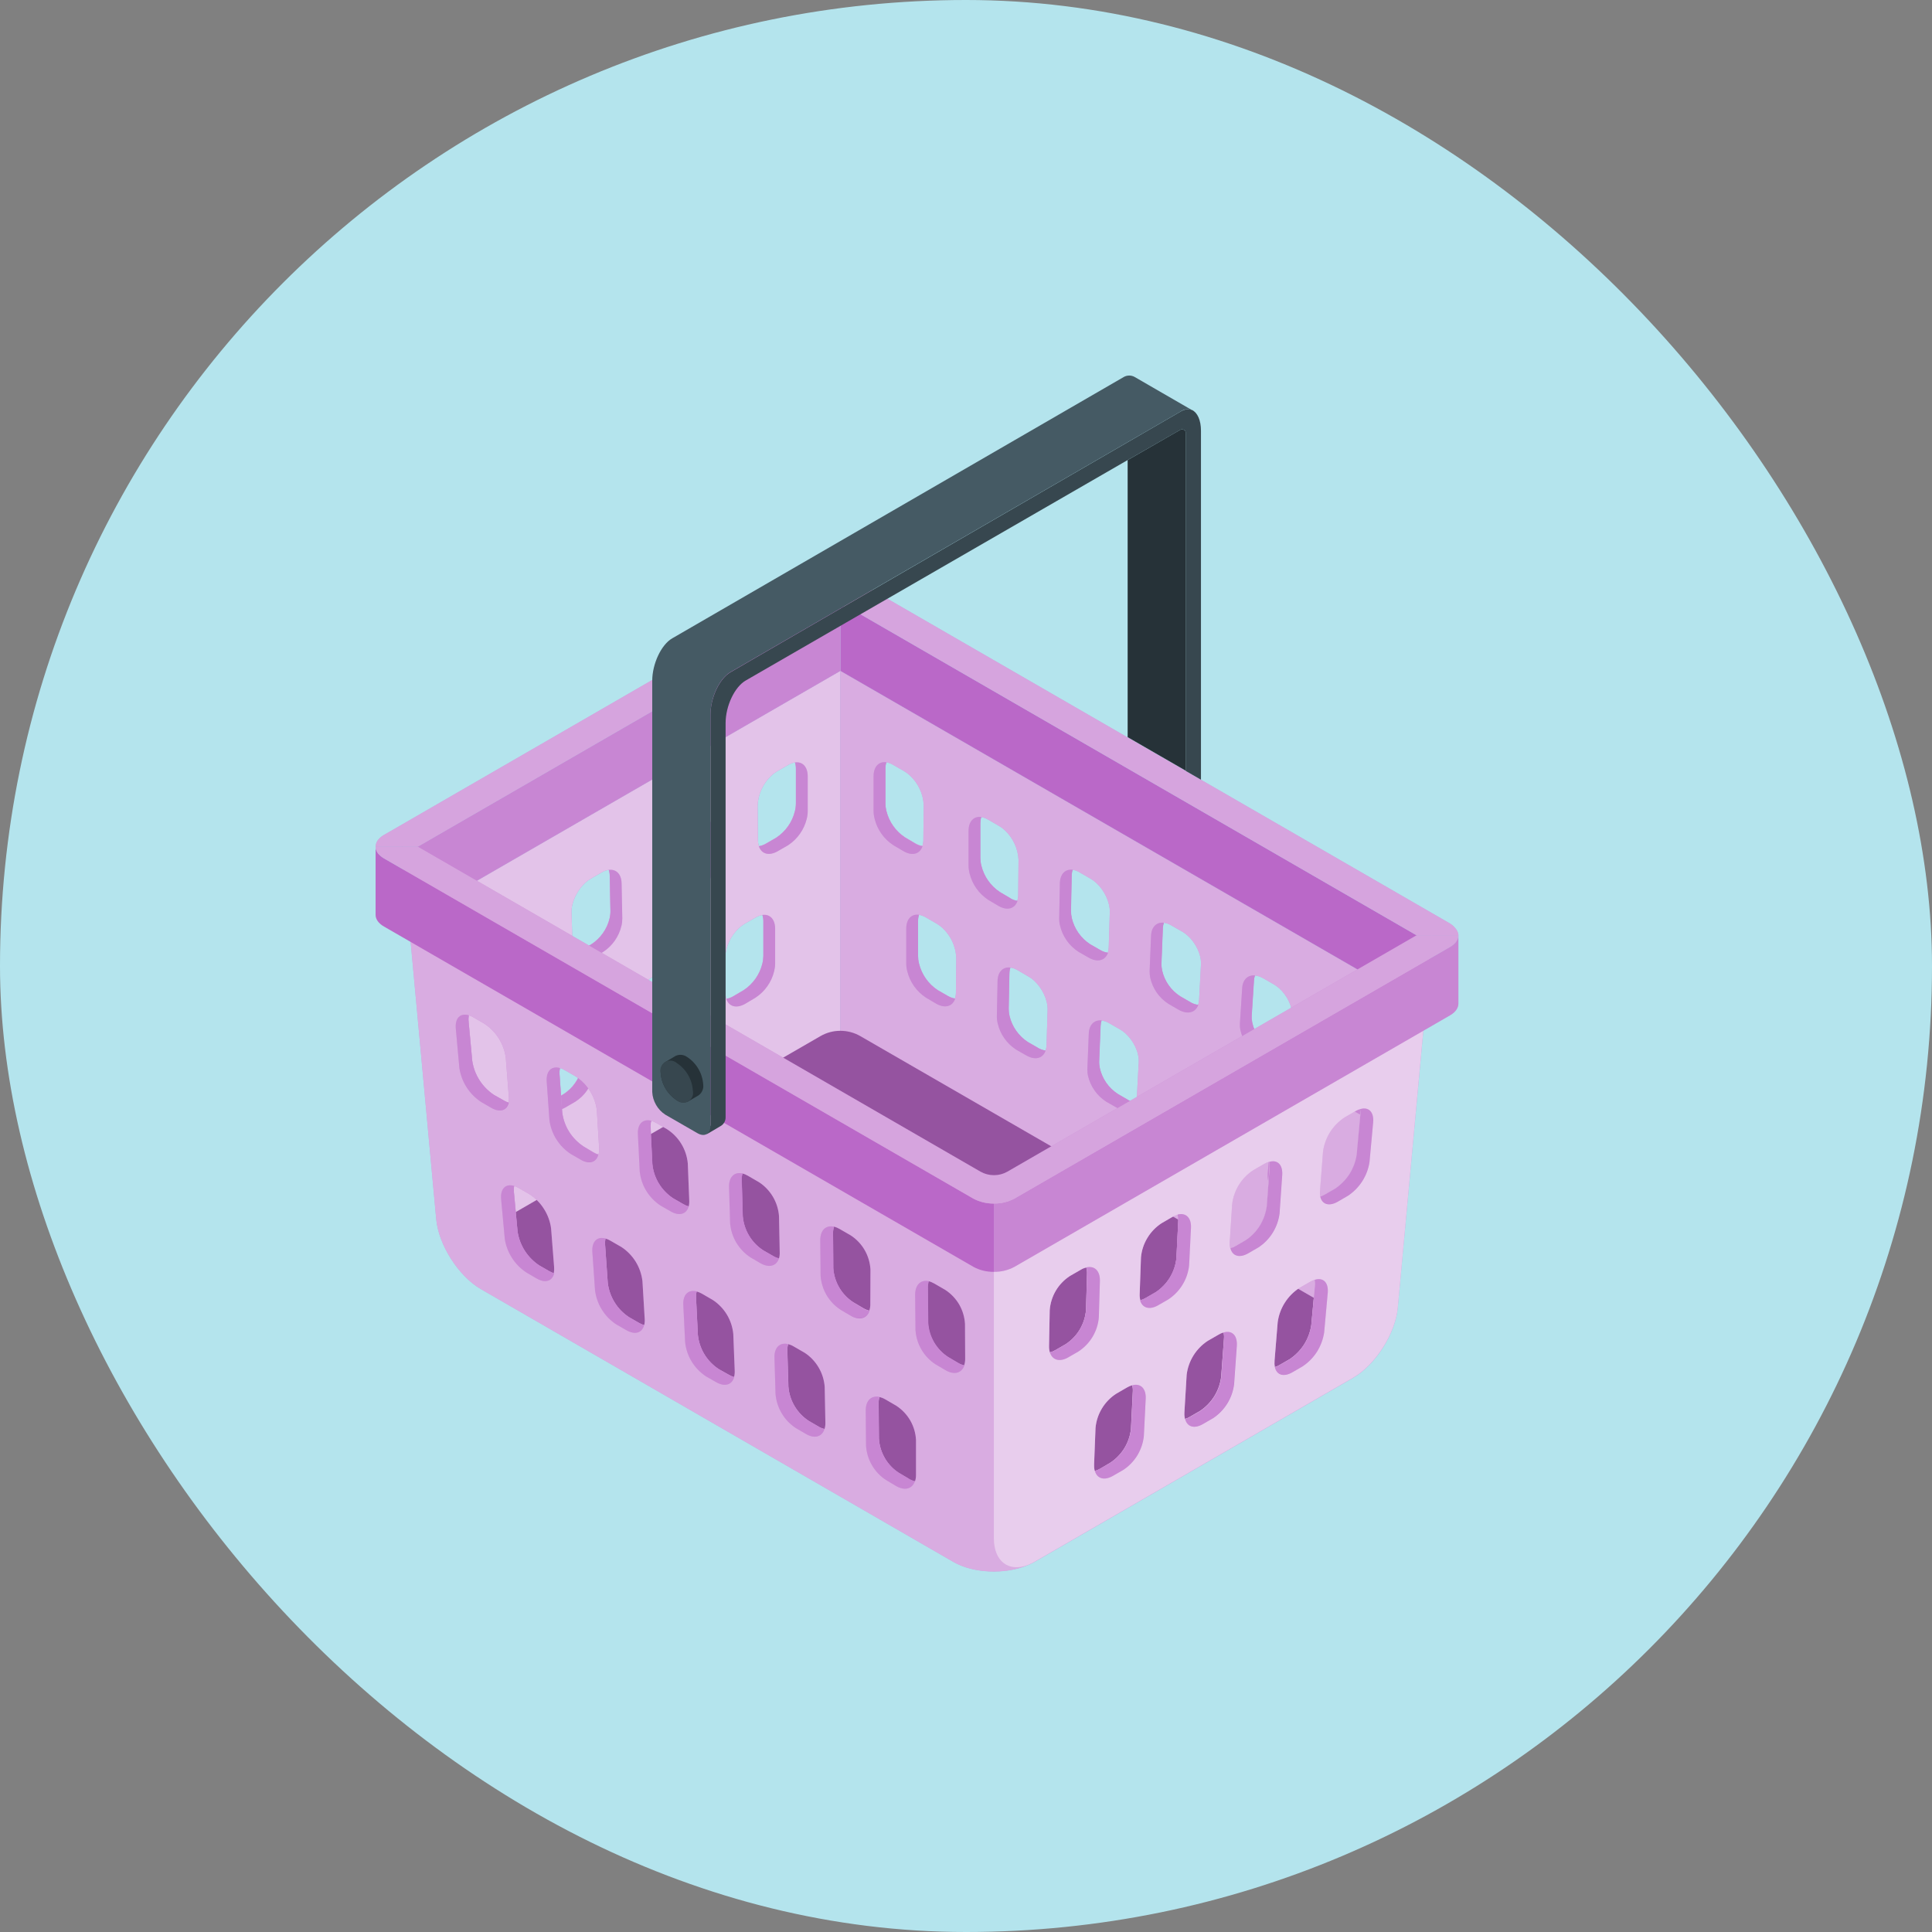 <svg width="42" height="42" viewBox="0 0 42 42" fill="none" xmlns="http://www.w3.org/2000/svg">
<rect x="0" y="0" width="42" height="42" fill="#808080" stroke="none"/>
<rect width="42" height="42" rx="21" fill="#B4E4ED"/>
<path d="M9.092 19.884L9.8 27.166L18.268 22.968V14.585L9.092 19.884ZM16.768 16.862C16.806 16.827 16.848 16.795 16.893 16.768L17.132 16.631C17.178 16.603 17.23 16.584 17.283 16.575C17.297 16.62 17.304 16.666 17.303 16.713V17.469C17.303 17.525 17.296 17.581 17.282 17.636C17.224 17.872 17.078 18.078 16.875 18.212L16.653 18.34C16.605 18.368 16.553 18.387 16.498 18.396C16.485 18.352 16.477 18.307 16.477 18.261L16.47 17.505C16.482 17.26 16.589 17.03 16.768 16.862ZM14.706 18.052C14.744 18.016 14.786 17.985 14.832 17.958L15.071 17.821C15.117 17.793 15.169 17.774 15.222 17.764C15.236 17.809 15.242 17.856 15.242 17.902V18.658C15.242 18.714 15.234 18.771 15.22 18.825C15.163 19.062 15.017 19.268 14.813 19.401L14.591 19.532C14.543 19.561 14.491 19.58 14.436 19.589C14.423 19.546 14.416 19.502 14.415 19.458L14.408 18.701C14.419 18.454 14.526 18.221 14.707 18.052H14.706ZM12.72 19.193C12.756 19.159 12.796 19.13 12.839 19.105L13.077 18.967C13.126 18.938 13.18 18.918 13.236 18.91C13.25 18.953 13.257 18.997 13.257 19.041L13.272 19.8C13.273 19.854 13.267 19.908 13.255 19.96C13.2 20.195 13.056 20.4 12.854 20.53L12.632 20.658C12.581 20.688 12.526 20.708 12.468 20.716C12.454 20.676 12.447 20.634 12.447 20.592L12.424 19.832C12.418 19.615 12.544 19.356 12.72 19.193ZM10.483 21.733L10.443 20.971C10.431 20.757 10.555 20.499 10.734 20.34C10.769 20.309 10.807 20.281 10.847 20.258L11.084 20.121C11.136 20.09 11.194 20.07 11.254 20.061C11.266 20.1 11.273 20.14 11.275 20.181L11.306 20.942C11.307 20.994 11.303 21.046 11.292 21.096C11.24 21.329 11.099 21.532 10.898 21.66L10.679 21.788C10.626 21.82 10.567 21.84 10.505 21.848C10.492 21.811 10.485 21.772 10.483 21.733ZM11.837 23.858L11.797 23.096C11.785 22.883 11.909 22.625 12.088 22.465C12.123 22.434 12.16 22.407 12.2 22.383L12.438 22.246C12.49 22.215 12.547 22.195 12.607 22.187C12.62 22.225 12.627 22.265 12.628 22.306L12.659 23.066C12.661 23.118 12.656 23.17 12.646 23.221C12.594 23.453 12.452 23.656 12.252 23.785L12.032 23.912C11.979 23.944 11.92 23.965 11.859 23.972C11.846 23.936 11.838 23.897 11.837 23.858ZM13.802 22.717L13.779 21.958C13.772 21.74 13.897 21.482 14.074 21.321C14.11 21.287 14.15 21.257 14.193 21.233L14.431 21.095C14.48 21.065 14.534 21.046 14.59 21.037C14.603 21.08 14.61 21.124 14.611 21.168L14.626 21.927C14.627 21.981 14.621 22.034 14.608 22.087C14.554 22.322 14.41 22.526 14.207 22.657L13.987 22.783C13.937 22.813 13.881 22.833 13.823 22.841C13.809 22.801 13.802 22.759 13.802 22.717ZM15.771 21.577L15.764 20.82C15.776 20.575 15.883 20.345 16.062 20.177C16.1 20.142 16.142 20.11 16.187 20.083L16.426 19.946C16.473 19.918 16.524 19.899 16.577 19.89C16.591 19.934 16.598 19.981 16.598 20.028V20.784C16.597 20.84 16.59 20.896 16.576 20.95C16.518 21.187 16.373 21.393 16.169 21.526L15.946 21.657C15.899 21.686 15.847 21.705 15.792 21.714C15.777 21.67 15.77 21.623 15.77 21.577H15.771Z" fill="#BA68C8"/>
<path opacity="0.6" d="M9.092 19.884L9.8 27.166L18.268 22.968V14.585L9.092 19.884ZM16.768 16.862C16.806 16.827 16.848 16.795 16.893 16.768L17.132 16.631C17.178 16.603 17.23 16.584 17.283 16.575C17.297 16.62 17.304 16.666 17.303 16.713V17.469C17.303 17.525 17.296 17.581 17.282 17.636C17.224 17.872 17.078 18.078 16.875 18.212L16.653 18.34C16.605 18.368 16.553 18.387 16.498 18.396C16.485 18.352 16.477 18.307 16.477 18.261L16.47 17.505C16.482 17.26 16.589 17.03 16.768 16.862ZM14.706 18.052C14.744 18.016 14.786 17.985 14.832 17.958L15.071 17.821C15.117 17.793 15.169 17.774 15.222 17.764C15.236 17.809 15.242 17.856 15.242 17.902V18.658C15.242 18.714 15.234 18.771 15.22 18.825C15.163 19.062 15.017 19.268 14.813 19.401L14.591 19.532C14.543 19.561 14.491 19.58 14.436 19.589C14.423 19.546 14.416 19.502 14.415 19.458L14.408 18.701C14.419 18.454 14.526 18.221 14.707 18.052H14.706ZM12.72 19.193C12.756 19.159 12.796 19.13 12.839 19.105L13.077 18.967C13.126 18.938 13.18 18.918 13.236 18.91C13.25 18.953 13.257 18.997 13.257 19.041L13.272 19.8C13.273 19.854 13.267 19.908 13.255 19.96C13.2 20.195 13.056 20.4 12.854 20.53L12.632 20.658C12.581 20.688 12.526 20.708 12.468 20.716C12.454 20.676 12.447 20.634 12.447 20.592L12.424 19.832C12.418 19.615 12.544 19.356 12.72 19.193ZM10.483 21.733L10.443 20.971C10.431 20.757 10.555 20.499 10.734 20.34C10.769 20.309 10.807 20.281 10.847 20.258L11.084 20.121C11.136 20.09 11.194 20.07 11.254 20.061C11.266 20.1 11.273 20.14 11.275 20.181L11.306 20.942C11.307 20.994 11.303 21.046 11.292 21.096C11.24 21.329 11.099 21.532 10.898 21.66L10.679 21.788C10.626 21.82 10.567 21.84 10.505 21.848C10.492 21.811 10.485 21.772 10.483 21.733ZM11.837 23.858L11.797 23.096C11.785 22.883 11.909 22.625 12.088 22.465C12.123 22.434 12.16 22.407 12.2 22.383L12.438 22.246C12.49 22.215 12.547 22.195 12.607 22.187C12.62 22.225 12.627 22.265 12.628 22.306L12.659 23.066C12.661 23.118 12.656 23.17 12.646 23.221C12.594 23.453 12.452 23.656 12.252 23.785L12.032 23.912C11.979 23.944 11.92 23.965 11.859 23.972C11.846 23.936 11.838 23.897 11.837 23.858ZM13.802 22.717L13.779 21.958C13.772 21.74 13.897 21.482 14.074 21.321C14.11 21.287 14.15 21.257 14.193 21.233L14.431 21.095C14.48 21.065 14.534 21.046 14.59 21.037C14.603 21.08 14.61 21.124 14.611 21.168L14.626 21.927C14.627 21.981 14.621 22.034 14.608 22.087C14.554 22.322 14.41 22.526 14.207 22.657L13.987 22.783C13.937 22.813 13.881 22.833 13.823 22.841C13.809 22.801 13.802 22.759 13.802 22.717ZM15.771 21.577L15.764 20.82C15.776 20.575 15.883 20.345 16.062 20.177C16.1 20.142 16.142 20.11 16.187 20.083L16.426 19.946C16.473 19.918 16.524 19.899 16.577 19.89C16.591 19.934 16.598 19.981 16.598 20.028V20.784C16.597 20.84 16.59 20.896 16.576 20.95C16.518 21.187 16.373 21.393 16.169 21.526L15.946 21.657C15.899 21.686 15.847 21.705 15.792 21.714C15.777 21.67 15.77 21.623 15.77 21.577H15.771Z" fill="white"/>
<path d="M12.915 23.231C12.917 23.283 12.912 23.335 12.901 23.386C12.85 23.619 12.708 23.822 12.507 23.95L12.288 24.077C12.091 24.19 11.917 24.142 11.857 23.973C11.919 23.965 11.978 23.945 12.031 23.913L12.249 23.788C12.45 23.66 12.592 23.457 12.643 23.224C12.654 23.174 12.659 23.122 12.657 23.07L12.63 22.306C12.629 22.265 12.622 22.225 12.609 22.187C12.765 22.169 12.88 22.275 12.887 22.471L12.915 23.231Z" fill="#BA68C8"/>
<path d="M11.561 21.106C11.562 21.158 11.558 21.21 11.547 21.261C11.495 21.494 11.354 21.696 11.153 21.825L10.933 21.95C10.736 22.064 10.562 22.016 10.502 21.846C10.564 21.839 10.623 21.818 10.676 21.786L10.895 21.659C11.096 21.53 11.238 21.328 11.289 21.095C11.3 21.044 11.305 20.992 11.303 20.941L11.272 20.18C11.271 20.139 11.264 20.099 11.251 20.06C11.407 20.043 11.521 20.149 11.529 20.344L11.561 21.106Z" fill="#BA68C8"/>
<path d="M16.851 20.192V20.948C16.851 21.004 16.843 21.06 16.829 21.115C16.772 21.351 16.626 21.557 16.422 21.69L16.2 21.822C16.007 21.932 15.844 21.881 15.788 21.713C15.843 21.705 15.895 21.686 15.942 21.657L16.165 21.526C16.369 21.392 16.514 21.186 16.572 20.95C16.586 20.895 16.593 20.839 16.594 20.783V20.028C16.594 19.981 16.587 19.934 16.573 19.89C16.735 19.867 16.851 19.981 16.851 20.192Z" fill="#BA68C8"/>
<path d="M17.559 16.878V17.633C17.559 17.689 17.552 17.745 17.538 17.8C17.48 18.037 17.335 18.242 17.131 18.376L16.908 18.504C16.716 18.615 16.552 18.564 16.497 18.396C16.551 18.387 16.604 18.368 16.651 18.34L16.873 18.212C17.077 18.078 17.223 17.872 17.28 17.636C17.294 17.581 17.302 17.525 17.302 17.469V16.713C17.303 16.666 17.296 16.62 17.282 16.575C17.444 16.552 17.559 16.666 17.559 16.878Z" fill="#BA68C8"/>
<path d="M13.528 19.965C13.528 20.019 13.523 20.073 13.51 20.125C13.455 20.36 13.311 20.565 13.109 20.696L12.888 20.822C12.691 20.935 12.525 20.888 12.467 20.716C12.525 20.708 12.581 20.688 12.631 20.658L12.851 20.531C13.054 20.4 13.198 20.196 13.253 19.961C13.265 19.909 13.271 19.855 13.27 19.801L13.255 19.042C13.255 18.997 13.248 18.953 13.234 18.911C13.394 18.89 13.509 19 13.513 19.204L13.528 19.965Z" fill="#BA68C8"/>
<path d="M14.882 22.09C14.882 22.144 14.876 22.198 14.864 22.25C14.809 22.485 14.665 22.69 14.463 22.821L14.242 22.948C14.045 23.06 13.878 23.01 13.821 22.841C13.879 22.833 13.935 22.813 13.985 22.783L14.205 22.657C14.408 22.526 14.552 22.321 14.607 22.086C14.619 22.034 14.625 21.98 14.624 21.926L14.609 21.168C14.608 21.123 14.601 21.079 14.588 21.036C14.748 21.017 14.863 21.127 14.866 21.331L14.882 22.09Z" fill="#BA68C8"/>
<path d="M15.498 18.067V18.823C15.498 18.879 15.491 18.935 15.477 18.989C15.419 19.226 15.274 19.432 15.07 19.565L14.847 19.697C14.655 19.807 14.491 19.756 14.435 19.589C14.49 19.58 14.543 19.561 14.59 19.532L14.812 19.401C15.016 19.268 15.162 19.062 15.219 18.825C15.233 18.771 15.241 18.714 15.241 18.658V17.902C15.242 17.856 15.235 17.809 15.221 17.764C15.383 17.741 15.498 17.856 15.498 18.067Z" fill="#BA68C8"/>
<path opacity="0.2" d="M12.915 23.231C12.917 23.283 12.912 23.335 12.901 23.386C12.85 23.619 12.708 23.822 12.507 23.95L12.288 24.077C12.091 24.19 11.917 24.142 11.857 23.973C11.919 23.965 11.978 23.945 12.031 23.913L12.249 23.788C12.45 23.66 12.592 23.457 12.643 23.224C12.654 23.174 12.659 23.122 12.657 23.07L12.63 22.306C12.629 22.265 12.622 22.225 12.609 22.187C12.765 22.169 12.88 22.275 12.887 22.471L12.915 23.231Z" fill="white"/>
<path opacity="0.2" d="M11.561 21.106C11.562 21.158 11.558 21.21 11.547 21.261C11.495 21.494 11.354 21.696 11.153 21.825L10.933 21.95C10.736 22.064 10.562 22.016 10.502 21.846C10.564 21.839 10.623 21.818 10.676 21.786L10.895 21.659C11.096 21.53 11.238 21.328 11.289 21.095C11.3 21.044 11.305 20.992 11.303 20.941L11.272 20.18C11.271 20.139 11.264 20.099 11.251 20.06C11.407 20.043 11.521 20.149 11.529 20.344L11.561 21.106Z" fill="white"/>
<path opacity="0.2" d="M16.851 20.192V20.948C16.851 21.004 16.843 21.06 16.829 21.115C16.772 21.351 16.626 21.557 16.422 21.69L16.2 21.822C16.007 21.932 15.844 21.881 15.788 21.713C15.843 21.705 15.895 21.686 15.942 21.657L16.165 21.526C16.369 21.392 16.514 21.186 16.572 20.95C16.586 20.895 16.593 20.839 16.594 20.783V20.028C16.594 19.981 16.587 19.934 16.573 19.89C16.735 19.867 16.851 19.981 16.851 20.192Z" fill="white"/>
<path opacity="0.2" d="M17.559 16.878V17.633C17.559 17.689 17.552 17.745 17.538 17.8C17.48 18.037 17.335 18.242 17.131 18.376L16.908 18.504C16.716 18.615 16.552 18.564 16.497 18.396C16.551 18.387 16.604 18.368 16.651 18.34L16.873 18.212C17.077 18.078 17.223 17.872 17.28 17.636C17.294 17.581 17.302 17.525 17.302 17.469V16.713C17.303 16.666 17.296 16.62 17.282 16.575C17.444 16.552 17.559 16.666 17.559 16.878Z" fill="white"/>
<path opacity="0.2" d="M13.528 19.965C13.528 20.019 13.523 20.073 13.51 20.125C13.455 20.36 13.311 20.565 13.109 20.696L12.888 20.822C12.691 20.935 12.525 20.888 12.467 20.716C12.525 20.708 12.581 20.688 12.631 20.658L12.851 20.531C13.054 20.4 13.198 20.196 13.253 19.961C13.265 19.909 13.271 19.855 13.27 19.801L13.255 19.042C13.255 18.997 13.248 18.953 13.234 18.911C13.394 18.89 13.509 19 13.513 19.204L13.528 19.965Z" fill="white"/>
<path opacity="0.2" d="M14.882 22.09C14.882 22.144 14.876 22.198 14.864 22.25C14.809 22.485 14.665 22.69 14.463 22.821L14.242 22.948C14.045 23.06 13.878 23.01 13.821 22.841C13.879 22.833 13.935 22.813 13.985 22.783L14.205 22.657C14.408 22.526 14.552 22.321 14.607 22.086C14.619 22.034 14.625 21.98 14.624 21.926L14.609 21.168C14.608 21.123 14.601 21.079 14.588 21.036C14.748 21.017 14.863 21.127 14.866 21.331L14.882 22.09Z" fill="white"/>
<path opacity="0.2" d="M15.498 18.067V18.823C15.498 18.879 15.491 18.935 15.477 18.989C15.419 19.226 15.274 19.432 15.07 19.565L14.847 19.697C14.655 19.807 14.491 19.756 14.435 19.589C14.49 19.58 14.543 19.561 14.59 19.532L14.812 19.401C15.016 19.268 15.162 19.062 15.219 18.825C15.233 18.771 15.241 18.714 15.241 18.658V17.902C15.242 17.856 15.235 17.809 15.221 17.764C15.383 17.741 15.498 17.856 15.498 18.067Z" fill="white"/>
<path d="M18.269 14.585V22.968L29.473 29.44L30.789 21.813L18.269 14.585ZM27.46 21.266L27.697 21.403C27.735 21.425 27.77 21.451 27.803 21.48C27.983 21.636 28.106 21.892 28.09 22.103L28.03 22.869C28.028 22.905 28.021 22.94 28.009 22.974C27.943 22.966 27.881 22.945 27.825 22.911L27.607 22.786C27.508 22.724 27.423 22.642 27.356 22.546C27.289 22.45 27.243 22.342 27.219 22.227C27.209 22.179 27.205 22.129 27.208 22.08L27.257 21.316C27.259 21.278 27.267 21.242 27.279 21.206C27.342 21.213 27.403 21.233 27.458 21.266H27.46ZM25.466 20.119L25.704 20.255C25.744 20.279 25.782 20.306 25.816 20.337C25.996 20.497 26.12 20.755 26.108 20.968L26.068 21.73C26.066 21.77 26.059 21.808 26.046 21.845C25.985 21.838 25.926 21.817 25.873 21.785L25.654 21.657C25.453 21.529 25.311 21.326 25.26 21.094C25.249 21.043 25.244 20.991 25.246 20.939L25.277 20.178C25.278 20.138 25.285 20.098 25.298 20.059C25.358 20.067 25.415 20.088 25.466 20.119ZM23.473 18.967L23.712 19.105C23.755 19.13 23.794 19.159 23.831 19.193C24.007 19.353 24.133 19.613 24.126 19.83L24.103 20.589C24.102 20.632 24.095 20.673 24.082 20.713C24.024 20.705 23.968 20.685 23.918 20.655L23.697 20.528C23.495 20.398 23.351 20.193 23.296 19.959C23.284 19.906 23.278 19.852 23.278 19.798L23.294 19.039C23.294 18.995 23.301 18.951 23.314 18.908C23.371 18.917 23.425 18.937 23.473 18.967ZM21.48 17.818L21.718 17.956C21.764 17.982 21.806 18.013 21.844 18.049C22.023 18.217 22.13 18.447 22.142 18.692L22.135 19.448C22.135 19.494 22.128 19.54 22.114 19.583C22.059 19.574 22.007 19.555 21.959 19.526L21.737 19.395C21.533 19.262 21.388 19.056 21.33 18.819C21.316 18.765 21.308 18.709 21.308 18.652V17.9C21.308 17.853 21.314 17.806 21.328 17.762C21.381 17.771 21.433 17.79 21.48 17.818ZM19.418 16.629L19.657 16.766C19.702 16.793 19.744 16.824 19.782 16.86C19.962 17.027 20.069 17.258 20.081 17.503L20.073 18.259C20.073 18.303 20.066 18.348 20.052 18.39C19.998 18.381 19.945 18.362 19.898 18.334L19.675 18.202C19.472 18.069 19.326 17.863 19.268 17.627C19.254 17.572 19.247 17.516 19.247 17.46V16.711C19.246 16.664 19.253 16.617 19.267 16.572C19.32 16.581 19.372 16.601 19.418 16.629ZM20.606 21.652L20.383 21.524C20.179 21.39 20.034 21.184 19.976 20.948C19.962 20.893 19.955 20.837 19.954 20.781V20.025C19.954 19.979 19.961 19.932 19.975 19.887C20.028 19.896 20.079 19.915 20.126 19.943L20.365 20.081C20.41 20.108 20.452 20.139 20.49 20.174C20.669 20.342 20.776 20.572 20.788 20.817L20.781 21.574C20.781 21.619 20.774 21.663 20.76 21.705C20.706 21.698 20.653 21.679 20.606 21.652ZM22.564 22.781L22.346 22.654C22.143 22.523 21.999 22.319 21.944 22.084C21.932 22.031 21.926 21.977 21.927 21.923L21.942 21.165C21.942 21.121 21.949 21.076 21.963 21.034C22.019 21.042 22.073 21.062 22.122 21.092L22.36 21.23C22.403 21.254 22.443 21.284 22.479 21.317C22.655 21.478 22.781 21.737 22.774 21.955L22.751 22.714C22.751 22.756 22.743 22.798 22.73 22.838C22.671 22.83 22.615 22.811 22.564 22.781ZM24.519 23.91L24.3 23.783C24.099 23.654 23.957 23.451 23.906 23.219C23.895 23.168 23.89 23.116 23.892 23.064L23.923 22.303C23.924 22.263 23.931 22.223 23.944 22.184C24.004 22.192 24.062 22.213 24.113 22.244L24.351 22.38C24.391 22.404 24.429 22.431 24.463 22.462C24.643 22.622 24.767 22.88 24.755 23.093L24.714 23.854C24.713 23.893 24.705 23.932 24.692 23.969C24.631 23.962 24.572 23.942 24.519 23.91ZM26.471 25.036L26.253 24.91C26.154 24.848 26.069 24.766 26.002 24.67C25.936 24.574 25.889 24.466 25.865 24.352C25.855 24.303 25.852 24.254 25.855 24.204L25.904 23.44C25.906 23.403 25.913 23.366 25.925 23.331C25.989 23.338 26.049 23.359 26.104 23.392L26.342 23.529C26.379 23.551 26.415 23.576 26.447 23.605C26.628 23.762 26.751 24.018 26.735 24.229L26.678 24.994C26.676 25.029 26.669 25.065 26.657 25.098C26.591 25.091 26.528 25.07 26.471 25.036ZM28.418 26.161L28.202 26.037C28.104 25.976 28.02 25.895 27.954 25.801C27.889 25.706 27.843 25.598 27.821 25.485C27.813 25.438 27.811 25.391 27.814 25.344L27.883 24.576C27.886 24.543 27.893 24.509 27.905 24.477C27.972 24.485 28.037 24.507 28.094 24.543L28.33 24.679C28.365 24.7 28.399 24.723 28.429 24.75C28.613 24.905 28.734 25.159 28.713 25.367L28.634 26.134C28.631 26.165 28.624 26.196 28.613 26.226C28.544 26.22 28.477 26.198 28.418 26.161ZM29.771 24.036L29.556 23.912C29.458 23.851 29.373 23.77 29.308 23.675C29.242 23.581 29.197 23.473 29.174 23.36C29.166 23.313 29.164 23.266 29.168 23.219L29.239 22.453C29.241 22.419 29.249 22.386 29.26 22.354C29.328 22.362 29.392 22.384 29.45 22.42L29.686 22.556C29.721 22.576 29.754 22.6 29.785 22.627C29.968 22.781 30.09 23.036 30.069 23.244L29.99 24.011C29.987 24.042 29.98 24.073 29.969 24.102C29.899 24.096 29.831 24.073 29.771 24.036Z" fill="#BA68C8"/>
<path opacity="0.45" d="M18.269 14.585V22.968L29.473 29.44L30.789 21.813L18.269 14.585ZM27.46 21.266L27.697 21.403C27.735 21.425 27.77 21.451 27.803 21.48C27.983 21.636 28.106 21.892 28.09 22.103L28.03 22.869C28.028 22.905 28.021 22.94 28.009 22.974C27.943 22.966 27.881 22.945 27.825 22.911L27.607 22.786C27.508 22.724 27.423 22.642 27.356 22.546C27.289 22.45 27.243 22.342 27.219 22.227C27.209 22.179 27.205 22.129 27.208 22.08L27.257 21.316C27.259 21.278 27.267 21.242 27.279 21.206C27.342 21.213 27.403 21.233 27.458 21.266H27.46ZM25.466 20.119L25.704 20.255C25.744 20.279 25.782 20.306 25.816 20.337C25.996 20.497 26.12 20.755 26.108 20.968L26.068 21.73C26.066 21.77 26.059 21.808 26.046 21.845C25.985 21.838 25.926 21.817 25.873 21.785L25.654 21.657C25.453 21.529 25.311 21.326 25.26 21.094C25.249 21.043 25.244 20.991 25.246 20.939L25.277 20.178C25.278 20.138 25.285 20.098 25.298 20.059C25.358 20.067 25.415 20.088 25.466 20.119ZM23.473 18.967L23.712 19.105C23.755 19.13 23.794 19.159 23.831 19.193C24.007 19.353 24.133 19.613 24.126 19.83L24.103 20.589C24.102 20.632 24.095 20.673 24.082 20.713C24.024 20.705 23.968 20.685 23.918 20.655L23.697 20.528C23.495 20.398 23.351 20.193 23.296 19.959C23.284 19.906 23.278 19.852 23.278 19.798L23.294 19.039C23.294 18.995 23.301 18.951 23.314 18.908C23.371 18.917 23.425 18.937 23.473 18.967ZM21.48 17.818L21.718 17.956C21.764 17.982 21.806 18.013 21.844 18.049C22.023 18.217 22.13 18.447 22.142 18.692L22.135 19.448C22.135 19.494 22.128 19.54 22.114 19.583C22.059 19.574 22.007 19.555 21.959 19.526L21.737 19.395C21.533 19.262 21.388 19.056 21.33 18.819C21.316 18.765 21.308 18.709 21.308 18.652V17.9C21.308 17.853 21.314 17.806 21.328 17.762C21.381 17.771 21.433 17.79 21.48 17.818ZM19.418 16.629L19.657 16.766C19.702 16.793 19.744 16.824 19.782 16.86C19.962 17.027 20.069 17.258 20.081 17.503L20.073 18.259C20.073 18.303 20.066 18.348 20.052 18.39C19.998 18.381 19.945 18.362 19.898 18.334L19.675 18.202C19.472 18.069 19.326 17.863 19.268 17.627C19.254 17.572 19.247 17.516 19.247 17.46V16.711C19.246 16.664 19.253 16.617 19.267 16.572C19.32 16.581 19.372 16.601 19.418 16.629ZM20.606 21.652L20.383 21.524C20.179 21.39 20.034 21.184 19.976 20.948C19.962 20.893 19.955 20.837 19.954 20.781V20.025C19.954 19.979 19.961 19.932 19.975 19.887C20.028 19.896 20.079 19.915 20.126 19.943L20.365 20.081C20.41 20.108 20.452 20.139 20.49 20.174C20.669 20.342 20.776 20.572 20.788 20.817L20.781 21.574C20.781 21.619 20.774 21.663 20.76 21.705C20.706 21.698 20.653 21.679 20.606 21.652ZM22.564 22.781L22.346 22.654C22.143 22.523 21.999 22.319 21.944 22.084C21.932 22.031 21.926 21.977 21.927 21.923L21.942 21.165C21.942 21.121 21.949 21.076 21.963 21.034C22.019 21.042 22.073 21.062 22.122 21.092L22.36 21.23C22.403 21.254 22.443 21.284 22.479 21.317C22.655 21.478 22.781 21.737 22.774 21.955L22.751 22.714C22.751 22.756 22.743 22.798 22.73 22.838C22.671 22.83 22.615 22.811 22.564 22.781ZM24.519 23.91L24.3 23.783C24.099 23.654 23.957 23.451 23.906 23.219C23.895 23.168 23.89 23.116 23.892 23.064L23.923 22.303C23.924 22.263 23.931 22.223 23.944 22.184C24.004 22.192 24.062 22.213 24.113 22.244L24.351 22.38C24.391 22.404 24.429 22.431 24.463 22.462C24.643 22.622 24.767 22.88 24.755 23.093L24.714 23.854C24.713 23.893 24.705 23.932 24.692 23.969C24.631 23.962 24.572 23.942 24.519 23.91ZM26.471 25.036L26.253 24.91C26.154 24.848 26.069 24.766 26.002 24.67C25.936 24.574 25.889 24.466 25.865 24.352C25.855 24.303 25.852 24.254 25.855 24.204L25.904 23.44C25.906 23.403 25.913 23.366 25.925 23.331C25.989 23.338 26.049 23.359 26.104 23.392L26.342 23.529C26.379 23.551 26.415 23.576 26.447 23.605C26.628 23.762 26.751 24.018 26.735 24.229L26.678 24.994C26.676 25.029 26.669 25.065 26.657 25.098C26.591 25.091 26.528 25.07 26.471 25.036ZM28.418 26.161L28.202 26.037C28.104 25.976 28.02 25.895 27.954 25.801C27.889 25.706 27.843 25.598 27.821 25.485C27.813 25.438 27.811 25.391 27.814 25.344L27.883 24.576C27.886 24.543 27.893 24.509 27.905 24.477C27.972 24.485 28.037 24.507 28.094 24.543L28.33 24.679C28.365 24.7 28.399 24.723 28.429 24.75C28.613 24.905 28.734 25.159 28.713 25.367L28.634 26.134C28.631 26.165 28.624 26.196 28.613 26.226C28.544 26.22 28.477 26.198 28.418 26.161ZM29.771 24.036L29.556 23.912C29.458 23.851 29.373 23.77 29.308 23.675C29.242 23.581 29.197 23.473 29.174 23.36C29.166 23.313 29.164 23.266 29.168 23.219L29.239 22.453C29.241 22.419 29.249 22.386 29.26 22.354C29.328 22.362 29.392 22.384 29.45 22.42L29.686 22.556C29.721 22.576 29.754 22.6 29.785 22.627C29.968 22.781 30.09 23.036 30.069 23.244L29.99 24.011C29.987 24.042 29.98 24.073 29.969 24.102C29.899 24.096 29.831 24.073 29.771 24.036Z" fill="white"/>
<path d="M29.773 24.036L29.558 23.912C29.46 23.851 29.375 23.77 29.31 23.675C29.244 23.581 29.199 23.473 29.176 23.36C29.168 23.313 29.166 23.266 29.17 23.219L29.241 22.453C29.243 22.419 29.25 22.386 29.262 22.354C29.112 22.344 29 22.439 28.983 22.617L28.912 23.383C28.909 23.43 28.911 23.477 28.919 23.524C28.941 23.637 28.987 23.745 29.052 23.84C29.118 23.935 29.202 24.015 29.3 24.076L29.516 24.2C29.72 24.318 29.905 24.27 29.969 24.1C29.899 24.094 29.832 24.072 29.773 24.036ZM26.473 25.036L26.255 24.91C26.156 24.848 26.071 24.766 26.004 24.67C25.937 24.574 25.891 24.466 25.867 24.352C25.857 24.303 25.853 24.254 25.856 24.204L25.905 23.44C25.907 23.403 25.915 23.366 25.927 23.331C25.774 23.317 25.66 23.418 25.648 23.604L25.599 24.368C25.596 24.418 25.599 24.467 25.61 24.516C25.634 24.63 25.68 24.739 25.747 24.835C25.814 24.931 25.899 25.012 25.997 25.075L26.215 25.2C26.412 25.316 26.594 25.266 26.657 25.098C26.591 25.091 26.529 25.07 26.473 25.036ZM28.419 26.161L28.204 26.037C28.106 25.976 28.022 25.896 27.956 25.801C27.89 25.706 27.845 25.598 27.823 25.485C27.814 25.438 27.812 25.391 27.816 25.344L27.885 24.576C27.888 24.543 27.895 24.509 27.907 24.477C27.756 24.467 27.644 24.563 27.628 24.74L27.559 25.505C27.555 25.552 27.557 25.6 27.565 25.646C27.588 25.76 27.633 25.867 27.699 25.962C27.764 26.057 27.849 26.138 27.947 26.199L28.162 26.323C28.366 26.441 28.551 26.393 28.615 26.222C28.546 26.217 28.479 26.196 28.419 26.161ZM27.828 22.91L27.61 22.785C27.512 22.722 27.426 22.641 27.36 22.545C27.293 22.449 27.246 22.34 27.223 22.226C27.213 22.177 27.209 22.128 27.212 22.078L27.261 21.314C27.263 21.277 27.27 21.24 27.283 21.205C27.129 21.192 27.016 21.293 27.004 21.479L26.955 22.242C26.952 22.292 26.955 22.342 26.965 22.39C26.989 22.505 27.036 22.613 27.102 22.709C27.169 22.805 27.254 22.887 27.353 22.949L27.571 23.074C27.768 23.19 27.95 23.14 28.012 22.973C27.947 22.966 27.883 22.944 27.826 22.91H27.828ZM24.523 23.91L24.304 23.783C24.103 23.654 23.961 23.451 23.91 23.219C23.899 23.168 23.894 23.116 23.896 23.064L23.927 22.304C23.928 22.263 23.935 22.223 23.948 22.184C23.792 22.167 23.677 22.273 23.669 22.468L23.639 23.229C23.637 23.281 23.641 23.333 23.652 23.384C23.704 23.616 23.846 23.819 24.046 23.948L24.266 24.074C24.462 24.188 24.637 24.14 24.696 23.97C24.634 23.963 24.574 23.943 24.521 23.91H24.523ZM25.877 21.785L25.657 21.658C25.456 21.529 25.315 21.326 25.264 21.094C25.253 21.043 25.248 20.991 25.25 20.939L25.28 20.178C25.282 20.138 25.289 20.098 25.302 20.059C25.145 20.042 25.031 20.148 25.023 20.343L24.992 21.104C24.991 21.155 24.995 21.207 25.006 21.258C25.058 21.491 25.199 21.694 25.4 21.822L25.619 21.949C25.816 22.063 25.99 22.015 26.05 21.845C25.988 21.838 25.928 21.817 25.875 21.785H25.877ZM20.61 21.654L20.387 21.526C20.183 21.392 20.038 21.186 19.98 20.95C19.966 20.895 19.959 20.839 19.958 20.783V20.026C19.958 19.979 19.965 19.932 19.979 19.887C19.816 19.864 19.701 19.978 19.701 20.19V20.945C19.701 21.002 19.708 21.058 19.723 21.112C19.78 21.349 19.926 21.554 20.13 21.688L20.352 21.819C20.544 21.929 20.708 21.879 20.764 21.711C20.708 21.701 20.655 21.681 20.608 21.652L20.61 21.654ZM19.9 18.34L19.677 18.208C19.473 18.075 19.328 17.869 19.27 17.633C19.256 17.578 19.249 17.522 19.249 17.466V16.711C19.248 16.664 19.255 16.617 19.269 16.572C19.107 16.549 18.991 16.663 18.991 16.875V17.631C18.991 17.687 18.999 17.743 19.013 17.797C19.07 18.034 19.216 18.24 19.42 18.373L19.642 18.504C19.834 18.615 19.998 18.565 20.054 18.397C20 18.388 19.947 18.368 19.9 18.34ZM23.923 20.655L23.702 20.528C23.5 20.398 23.356 20.193 23.301 19.959C23.289 19.906 23.283 19.852 23.283 19.798L23.299 19.039C23.299 18.995 23.306 18.951 23.32 18.908C23.16 18.888 23.045 18.998 23.041 19.202L23.026 19.96C23.025 20.014 23.031 20.068 23.044 20.121C23.099 20.356 23.242 20.56 23.445 20.691L23.666 20.818C23.863 20.93 24.029 20.88 24.087 20.712C24.029 20.704 23.973 20.684 23.923 20.655ZM22.569 22.781L22.347 22.654C22.145 22.523 22.001 22.319 21.946 22.084C21.934 22.031 21.928 21.977 21.928 21.923L21.944 21.165C21.944 21.121 21.951 21.076 21.965 21.034C21.805 21.014 21.69 21.125 21.686 21.329L21.671 22.087C21.67 22.141 21.676 22.195 21.689 22.247C21.743 22.482 21.887 22.687 22.09 22.818L22.311 22.944C22.508 23.057 22.674 23.007 22.731 22.838C22.673 22.83 22.617 22.811 22.566 22.781H22.569ZM21.965 19.526L21.742 19.395C21.538 19.262 21.393 19.056 21.335 18.82C21.321 18.765 21.314 18.709 21.313 18.652V17.9C21.313 17.853 21.319 17.806 21.333 17.762C21.171 17.739 21.056 17.853 21.056 18.064V18.82C21.056 18.876 21.064 18.932 21.078 18.987C21.135 19.224 21.281 19.429 21.485 19.563L21.707 19.694C21.899 19.805 22.063 19.754 22.119 19.586C22.063 19.577 22.009 19.557 21.961 19.526H21.965Z" fill="#BA68C8"/>
<path opacity="0.2" d="M29.773 24.036L29.558 23.912C29.46 23.851 29.375 23.77 29.31 23.675C29.244 23.581 29.199 23.473 29.176 23.36C29.168 23.313 29.166 23.266 29.17 23.219L29.241 22.453C29.243 22.419 29.25 22.386 29.262 22.354C29.112 22.344 29 22.439 28.983 22.617L28.912 23.383C28.909 23.43 28.911 23.477 28.919 23.524C28.941 23.637 28.987 23.745 29.052 23.84C29.118 23.935 29.202 24.015 29.3 24.076L29.516 24.2C29.72 24.318 29.905 24.27 29.969 24.1C29.899 24.094 29.832 24.072 29.773 24.036ZM26.473 25.036L26.255 24.91C26.156 24.848 26.071 24.766 26.004 24.67C25.937 24.574 25.891 24.466 25.867 24.352C25.857 24.303 25.853 24.254 25.856 24.204L25.905 23.44C25.907 23.403 25.915 23.366 25.927 23.331C25.774 23.317 25.66 23.418 25.648 23.604L25.599 24.368C25.596 24.418 25.599 24.467 25.61 24.516C25.634 24.63 25.68 24.739 25.747 24.835C25.814 24.931 25.899 25.012 25.997 25.075L26.215 25.2C26.412 25.316 26.594 25.266 26.657 25.098C26.591 25.091 26.529 25.07 26.473 25.036ZM28.419 26.161L28.204 26.037C28.106 25.976 28.022 25.896 27.956 25.801C27.89 25.706 27.845 25.598 27.823 25.485C27.814 25.438 27.812 25.391 27.816 25.344L27.885 24.576C27.888 24.543 27.895 24.509 27.907 24.477C27.756 24.467 27.644 24.563 27.628 24.74L27.559 25.505C27.555 25.552 27.557 25.6 27.565 25.646C27.588 25.76 27.633 25.867 27.699 25.962C27.764 26.057 27.849 26.138 27.947 26.199L28.162 26.323C28.366 26.441 28.551 26.393 28.615 26.222C28.546 26.217 28.479 26.196 28.419 26.161ZM27.828 22.91L27.61 22.785C27.512 22.722 27.426 22.641 27.36 22.545C27.293 22.449 27.246 22.34 27.223 22.226C27.213 22.177 27.209 22.128 27.212 22.078L27.261 21.314C27.263 21.277 27.27 21.24 27.283 21.205C27.129 21.192 27.016 21.293 27.004 21.479L26.955 22.242C26.952 22.292 26.955 22.342 26.965 22.39C26.989 22.505 27.036 22.613 27.102 22.709C27.169 22.805 27.254 22.887 27.353 22.949L27.571 23.074C27.768 23.19 27.95 23.14 28.012 22.973C27.947 22.966 27.883 22.944 27.826 22.91H27.828ZM24.523 23.91L24.304 23.783C24.103 23.654 23.961 23.451 23.91 23.219C23.899 23.168 23.894 23.116 23.896 23.064L23.927 22.304C23.928 22.263 23.935 22.223 23.948 22.184C23.792 22.167 23.677 22.273 23.669 22.468L23.639 23.229C23.637 23.281 23.641 23.333 23.652 23.384C23.704 23.616 23.846 23.819 24.046 23.948L24.266 24.074C24.462 24.188 24.637 24.14 24.696 23.97C24.634 23.963 24.574 23.943 24.521 23.91H24.523ZM25.877 21.785L25.657 21.658C25.456 21.529 25.315 21.326 25.264 21.094C25.253 21.043 25.248 20.991 25.25 20.939L25.28 20.178C25.282 20.138 25.289 20.098 25.302 20.059C25.145 20.042 25.031 20.148 25.023 20.343L24.992 21.104C24.991 21.155 24.995 21.207 25.006 21.258C25.058 21.491 25.199 21.694 25.4 21.822L25.619 21.949C25.816 22.063 25.99 22.015 26.05 21.845C25.988 21.838 25.928 21.817 25.875 21.785H25.877ZM20.61 21.654L20.387 21.526C20.183 21.392 20.038 21.186 19.98 20.95C19.966 20.895 19.959 20.839 19.958 20.783V20.026C19.958 19.979 19.965 19.932 19.979 19.887C19.816 19.864 19.701 19.978 19.701 20.19V20.945C19.701 21.002 19.708 21.058 19.723 21.112C19.78 21.349 19.926 21.554 20.13 21.688L20.352 21.819C20.544 21.929 20.708 21.879 20.764 21.711C20.708 21.701 20.655 21.681 20.608 21.652L20.61 21.654ZM19.9 18.34L19.677 18.208C19.473 18.075 19.328 17.869 19.27 17.633C19.256 17.578 19.249 17.522 19.249 17.466V16.711C19.248 16.664 19.255 16.617 19.269 16.572C19.107 16.549 18.991 16.663 18.991 16.875V17.631C18.991 17.687 18.999 17.743 19.013 17.797C19.07 18.034 19.216 18.24 19.42 18.373L19.642 18.504C19.834 18.615 19.998 18.565 20.054 18.397C20 18.388 19.947 18.368 19.9 18.34ZM23.923 20.655L23.702 20.528C23.5 20.398 23.356 20.193 23.301 19.959C23.289 19.906 23.283 19.852 23.283 19.798L23.299 19.039C23.299 18.995 23.306 18.951 23.32 18.908C23.16 18.888 23.045 18.998 23.041 19.202L23.026 19.96C23.025 20.014 23.031 20.068 23.044 20.121C23.099 20.356 23.242 20.56 23.445 20.691L23.666 20.818C23.863 20.93 24.029 20.88 24.087 20.712C24.029 20.704 23.973 20.684 23.923 20.655ZM22.569 22.781L22.347 22.654C22.145 22.523 22.001 22.319 21.946 22.084C21.934 22.031 21.928 21.977 21.928 21.923L21.944 21.165C21.944 21.121 21.951 21.076 21.965 21.034C21.805 21.014 21.69 21.125 21.686 21.329L21.671 22.087C21.67 22.141 21.676 22.195 21.689 22.247C21.743 22.482 21.887 22.687 22.09 22.818L22.311 22.944C22.508 23.057 22.674 23.007 22.731 22.838C22.673 22.83 22.617 22.811 22.566 22.781H22.569ZM21.965 19.526L21.742 19.395C21.538 19.262 21.393 19.056 21.335 18.82C21.321 18.765 21.314 18.709 21.313 18.652V17.9C21.313 17.853 21.319 17.806 21.333 17.762C21.171 17.739 21.056 17.853 21.056 18.064V18.82C21.056 18.876 21.064 18.932 21.078 18.987C21.135 19.224 21.281 19.429 21.485 19.563L21.707 19.694C21.899 19.805 22.063 19.754 22.119 19.586C22.063 19.577 22.009 19.557 21.961 19.526H21.965Z" fill="white"/>
<path d="M9.798 27.166L21.607 33.984L30.079 29.091L18.705 22.526C18.572 22.449 18.422 22.409 18.269 22.409C18.116 22.409 17.966 22.449 17.834 22.526L9.798 27.166Z" fill="#BA68C8"/>
<path opacity="0.2" d="M9.798 27.166L21.607 33.984L30.079 29.091L18.705 22.526C18.572 22.449 18.422 22.409 18.269 22.409C18.116 22.409 17.966 22.449 17.834 22.526L9.798 27.166Z" fill="black"/>
<path d="M31.084 21.983L18.269 14.584V13.101L31.084 20.499V21.983Z" fill="#BA68C8"/>
<path d="M8.948 18.483V19.966L18.27 14.584V13.101L8.948 18.483Z" fill="#BA68C8"/>
<path opacity="0.2" d="M8.948 18.483V19.966L18.27 14.584V13.101L8.948 18.483Z" fill="white"/>
<path d="M31.704 20.332H30.797L18.554 13.264C18.466 13.214 18.366 13.189 18.265 13.189C18.164 13.19 18.065 13.217 17.977 13.268L9.085 18.405H8.166C8.166 18.279 8.268 18.196 8.35 18.149L17.821 12.678C17.958 12.608 18.11 12.572 18.263 12.572C18.417 12.572 18.569 12.608 18.706 12.678L31.522 20.076C31.568 20.103 31.704 20.211 31.704 20.332Z" fill="#BA68C8"/>
<path opacity="0.4" d="M31.704 20.332H30.797L18.554 13.264C18.466 13.214 18.366 13.189 18.265 13.189C18.164 13.19 18.065 13.217 17.977 13.268L9.085 18.405H8.166C8.166 18.279 8.268 18.196 8.35 18.149L17.821 12.678C17.958 12.608 18.11 12.572 18.263 12.572C18.417 12.572 18.569 12.608 18.706 12.678L31.522 20.076C31.568 20.103 31.704 20.211 31.704 20.332Z" fill="white"/>
<path d="M11.941 27.635L11.725 27.511C11.598 27.428 11.491 27.319 11.409 27.192C11.327 27.064 11.273 26.921 11.251 26.771L11.171 25.913C11.167 25.869 11.168 25.825 11.177 25.782C11.211 25.792 11.245 25.807 11.276 25.826L11.512 25.962C11.639 26.045 11.746 26.154 11.826 26.282C11.907 26.409 11.96 26.553 11.98 26.703L12.046 27.547C12.05 27.591 12.047 27.636 12.039 27.679C12.005 27.668 11.972 27.653 11.941 27.635ZM13.89 28.759L13.672 28.633C13.546 28.55 13.44 28.441 13.361 28.313C13.282 28.185 13.231 28.041 13.212 27.892L13.154 27.06C13.15 27.015 13.153 26.969 13.163 26.925C13.2 26.936 13.236 26.951 13.269 26.971L13.507 27.108C13.633 27.19 13.739 27.299 13.819 27.427C13.898 27.555 13.948 27.699 13.966 27.849L14.015 28.669C14.019 28.715 14.015 28.761 14.005 28.805C13.964 28.796 13.926 28.78 13.89 28.759ZM15.846 29.887L15.624 29.763C15.499 29.681 15.393 29.572 15.314 29.444C15.236 29.315 15.187 29.171 15.171 29.022L15.131 28.213C15.128 28.167 15.133 28.12 15.145 28.075C15.183 28.086 15.22 28.102 15.255 28.121L15.493 28.259C15.619 28.341 15.724 28.45 15.802 28.578C15.879 28.707 15.927 28.851 15.941 29L15.972 29.797C15.974 29.843 15.97 29.89 15.958 29.935C15.919 29.924 15.881 29.908 15.846 29.887ZM17.803 31.017L17.582 30.889C17.457 30.807 17.352 30.698 17.275 30.569C17.198 30.441 17.152 30.297 17.14 30.147L17.117 29.36C17.115 29.312 17.121 29.265 17.134 29.22C17.176 29.231 17.216 29.247 17.253 29.27L17.491 29.407C17.616 29.488 17.72 29.598 17.796 29.727C17.872 29.855 17.917 30 17.928 30.149L17.943 30.925C17.945 30.972 17.939 31.019 17.925 31.064C17.881 31.055 17.839 31.039 17.8 31.017H17.803ZM19.764 32.15L19.541 32.018C19.416 31.937 19.312 31.828 19.237 31.699C19.162 31.57 19.117 31.426 19.108 31.277L19.101 30.512C19.099 30.464 19.106 30.416 19.12 30.37C19.164 30.381 19.207 30.398 19.246 30.421L19.485 30.56C19.609 30.641 19.713 30.75 19.788 30.879C19.862 31.008 19.905 31.152 19.913 31.301V32.06C19.914 32.108 19.907 32.157 19.892 32.202C19.845 32.192 19.801 32.174 19.76 32.15H19.764ZM11.054 23.971C11.018 23.96 10.983 23.945 10.951 23.926L10.735 23.802C10.61 23.718 10.502 23.609 10.422 23.482C10.341 23.354 10.288 23.211 10.266 23.062L10.187 22.204C10.182 22.16 10.184 22.116 10.192 22.072C10.226 22.083 10.26 22.098 10.291 22.116L10.527 22.253C10.654 22.336 10.761 22.445 10.842 22.572C10.922 22.7 10.975 22.844 10.995 22.993L11.061 23.838C11.065 23.883 11.062 23.927 11.054 23.971ZM13.009 25.096C12.971 25.085 12.934 25.07 12.9 25.049L12.682 24.923C12.556 24.84 12.45 24.731 12.371 24.603C12.291 24.475 12.24 24.332 12.222 24.182L12.163 23.35C12.16 23.306 12.163 23.262 12.172 23.218C12.21 23.229 12.245 23.245 12.278 23.265L12.516 23.402C12.642 23.484 12.749 23.593 12.828 23.721C12.908 23.849 12.958 23.993 12.975 24.142L13.025 24.963C13.027 25.008 13.023 25.052 13.012 25.096H13.009ZM14.969 26.226C14.928 26.215 14.889 26.199 14.853 26.177L14.634 26.051C14.509 25.969 14.403 25.86 14.324 25.732C14.246 25.604 14.197 25.46 14.181 25.311L14.141 24.502C14.138 24.456 14.143 24.409 14.155 24.364C14.194 24.375 14.231 24.392 14.267 24.412L14.504 24.55C14.63 24.632 14.736 24.741 14.813 24.869C14.891 24.998 14.938 25.142 14.952 25.291L14.983 26.087C14.986 26.134 14.983 26.181 14.972 26.226H14.969ZM16.932 27.357C16.889 27.347 16.848 27.33 16.81 27.307L16.589 27.18C16.463 27.098 16.359 26.989 16.282 26.86C16.205 26.732 16.159 26.587 16.146 26.438L16.124 25.65C16.122 25.603 16.127 25.556 16.14 25.511C16.182 25.521 16.222 25.538 16.259 25.56L16.497 25.698C16.623 25.779 16.727 25.889 16.803 26.017C16.879 26.146 16.924 26.29 16.935 26.439L16.95 27.215C16.953 27.263 16.948 27.311 16.935 27.357H16.932ZM18.92 28.35C18.921 28.398 18.914 28.446 18.898 28.492C18.853 28.481 18.81 28.464 18.77 28.44L18.548 28.309C18.423 28.228 18.319 28.118 18.244 27.99C18.168 27.861 18.124 27.717 18.114 27.568L18.11 26.808C18.109 26.76 18.115 26.712 18.13 26.666C18.174 26.677 18.216 26.695 18.255 26.718L18.494 26.856C18.619 26.937 18.722 27.046 18.797 27.175C18.871 27.303 18.914 27.448 18.923 27.596L18.92 28.35ZM20.982 29.541C20.982 29.589 20.975 29.637 20.96 29.683C20.914 29.672 20.869 29.655 20.828 29.631L20.606 29.5C20.481 29.419 20.377 29.309 20.302 29.181C20.226 29.052 20.182 28.907 20.173 28.759L20.165 27.993C20.164 27.945 20.171 27.897 20.185 27.852C20.229 27.862 20.271 27.88 20.311 27.903L20.549 28.041C20.674 28.122 20.778 28.232 20.853 28.36C20.927 28.489 20.97 28.634 20.978 28.782L20.982 29.541ZM21.605 25.835L8.736 18.405L9.482 26.494C9.529 27.054 9.965 27.741 10.452 28.023L20.722 33.953C21.161 34.207 21.853 34.232 22.343 34.025L22.381 34.009L22.402 33.999C22.433 33.985 22.463 33.97 22.492 33.953L29.417 29.952C29.905 29.671 30.34 28.981 30.387 28.421L31.133 20.332L21.605 25.835ZM28.695 25.877L28.76 25.032C28.781 24.883 28.833 24.739 28.914 24.611C28.995 24.484 29.102 24.375 29.229 24.292L29.465 24.155C29.496 24.137 29.529 24.122 29.564 24.111C29.572 24.155 29.574 24.199 29.569 24.243L29.494 25.101C29.472 25.251 29.418 25.395 29.336 25.522C29.255 25.65 29.147 25.758 29.02 25.841L28.805 25.965C28.773 25.985 28.738 26 28.702 26.011C28.694 25.967 28.692 25.922 28.695 25.877H28.695ZM26.784 26.179C26.802 26.03 26.852 25.886 26.931 25.758C27.011 25.63 27.118 25.521 27.244 25.439L27.482 25.302C27.515 25.282 27.55 25.266 27.587 25.256C27.597 25.299 27.6 25.343 27.596 25.387L27.538 26.219C27.519 26.37 27.468 26.514 27.387 26.643C27.307 26.771 27.2 26.881 27.073 26.963L26.855 27.089C26.82 27.11 26.783 27.126 26.744 27.137C26.734 27.092 26.73 27.046 26.734 27.001L26.784 26.179ZM24.804 27.334C24.818 27.184 24.865 27.04 24.943 26.912C25.02 26.783 25.126 26.674 25.251 26.592L25.489 26.454C25.524 26.434 25.562 26.418 25.601 26.407C25.613 26.451 25.618 26.498 25.614 26.544L25.574 27.353C25.559 27.503 25.51 27.646 25.431 27.775C25.353 27.903 25.247 28.012 25.121 28.094L24.906 28.218C24.87 28.239 24.831 28.256 24.79 28.266C24.778 28.221 24.773 28.174 24.776 28.128L24.804 27.334ZM22.805 29.258L22.82 28.482C22.831 28.333 22.876 28.188 22.952 28.06C23.028 27.931 23.133 27.822 23.258 27.74L23.496 27.603C23.533 27.58 23.573 27.564 23.615 27.553C23.628 27.599 23.633 27.646 23.631 27.693L23.609 28.48C23.596 28.63 23.55 28.774 23.473 28.902C23.397 29.031 23.292 29.14 23.166 29.222L22.945 29.35C22.907 29.372 22.866 29.389 22.823 29.399C22.809 29.354 22.803 29.306 22.805 29.258ZM23.785 31.837L23.816 31.041C23.83 30.892 23.877 30.747 23.955 30.619C24.032 30.491 24.138 30.381 24.263 30.3L24.501 30.162C24.536 30.141 24.574 30.125 24.613 30.114C24.625 30.159 24.63 30.205 24.626 30.252L24.586 31.061C24.571 31.21 24.522 31.354 24.444 31.482C24.365 31.61 24.259 31.719 24.133 31.801L23.915 31.929C23.879 31.951 23.84 31.967 23.799 31.978C23.787 31.932 23.783 31.884 23.785 31.837H23.785ZM25.748 30.71L25.797 29.889C25.814 29.74 25.865 29.596 25.944 29.468C26.024 29.34 26.13 29.231 26.256 29.149L26.494 29.012C26.527 28.992 26.563 28.976 26.6 28.966C26.61 29.01 26.613 29.055 26.609 29.1L26.547 29.933C26.529 30.082 26.478 30.225 26.399 30.353C26.319 30.481 26.213 30.59 26.088 30.673L25.87 30.799C25.836 30.82 25.799 30.836 25.76 30.846C25.749 30.801 25.745 30.756 25.748 30.71H25.748ZM27.707 29.587L27.776 28.742C27.797 28.592 27.849 28.448 27.93 28.321C28.011 28.193 28.118 28.084 28.244 28.001L28.481 27.865C28.512 27.846 28.545 27.831 28.58 27.821C28.588 27.864 28.59 27.908 28.585 27.952L28.506 28.81C28.483 28.96 28.43 29.103 28.348 29.231C28.267 29.358 28.159 29.467 28.032 29.55L27.817 29.674C27.785 29.693 27.75 29.709 27.714 29.719C27.706 29.675 27.704 29.631 27.708 29.587H27.707Z" fill="#BA68C8"/>
<path opacity="0.45" d="M11.941 27.635L11.725 27.511C11.598 27.428 11.491 27.319 11.409 27.192C11.327 27.064 11.273 26.921 11.251 26.771L11.171 25.913C11.167 25.869 11.168 25.825 11.177 25.782C11.211 25.792 11.245 25.807 11.276 25.826L11.512 25.962C11.639 26.045 11.746 26.154 11.826 26.282C11.907 26.409 11.96 26.553 11.98 26.703L12.046 27.547C12.05 27.591 12.047 27.636 12.039 27.679C12.005 27.668 11.972 27.653 11.941 27.635ZM13.89 28.759L13.672 28.633C13.546 28.55 13.44 28.441 13.361 28.313C13.282 28.185 13.231 28.041 13.212 27.892L13.154 27.06C13.15 27.015 13.153 26.969 13.163 26.925C13.2 26.936 13.236 26.951 13.269 26.971L13.507 27.108C13.633 27.19 13.739 27.299 13.819 27.427C13.898 27.555 13.948 27.699 13.966 27.849L14.015 28.669C14.019 28.715 14.015 28.761 14.005 28.805C13.964 28.796 13.926 28.78 13.89 28.759ZM15.846 29.887L15.624 29.763C15.499 29.681 15.393 29.572 15.314 29.444C15.236 29.315 15.187 29.171 15.171 29.022L15.131 28.213C15.128 28.167 15.133 28.12 15.145 28.075C15.183 28.086 15.22 28.102 15.255 28.121L15.493 28.259C15.619 28.341 15.724 28.45 15.802 28.578C15.879 28.707 15.927 28.851 15.941 29L15.972 29.797C15.974 29.843 15.97 29.89 15.958 29.935C15.919 29.924 15.881 29.908 15.846 29.887ZM17.803 31.017L17.582 30.889C17.457 30.807 17.352 30.698 17.275 30.569C17.198 30.441 17.152 30.297 17.14 30.147L17.117 29.36C17.115 29.312 17.121 29.265 17.134 29.22C17.176 29.231 17.216 29.247 17.253 29.27L17.491 29.407C17.616 29.488 17.72 29.598 17.796 29.727C17.872 29.855 17.917 30 17.928 30.149L17.943 30.925C17.945 30.972 17.939 31.019 17.925 31.064C17.881 31.055 17.839 31.039 17.8 31.017H17.803ZM19.764 32.15L19.541 32.018C19.416 31.937 19.312 31.828 19.237 31.699C19.162 31.57 19.117 31.426 19.108 31.277L19.101 30.512C19.099 30.464 19.106 30.416 19.12 30.37C19.164 30.381 19.207 30.398 19.246 30.421L19.485 30.56C19.609 30.641 19.713 30.75 19.788 30.879C19.862 31.008 19.905 31.152 19.913 31.301V32.06C19.914 32.108 19.907 32.157 19.892 32.202C19.845 32.192 19.801 32.174 19.76 32.15H19.764ZM11.054 23.971C11.018 23.96 10.983 23.945 10.951 23.926L10.735 23.802C10.61 23.718 10.502 23.609 10.422 23.482C10.341 23.354 10.288 23.211 10.266 23.062L10.187 22.204C10.182 22.16 10.184 22.116 10.192 22.072C10.226 22.083 10.26 22.098 10.291 22.116L10.527 22.253C10.654 22.336 10.761 22.445 10.842 22.572C10.922 22.7 10.975 22.844 10.995 22.993L11.061 23.838C11.065 23.883 11.062 23.927 11.054 23.971ZM13.009 25.096C12.971 25.085 12.934 25.07 12.9 25.049L12.682 24.923C12.556 24.84 12.45 24.731 12.371 24.603C12.291 24.475 12.24 24.332 12.222 24.182L12.163 23.35C12.16 23.306 12.163 23.262 12.172 23.218C12.21 23.229 12.245 23.245 12.278 23.265L12.516 23.402C12.642 23.484 12.749 23.593 12.828 23.721C12.908 23.849 12.958 23.993 12.975 24.142L13.025 24.963C13.027 25.008 13.023 25.052 13.012 25.096H13.009ZM14.969 26.226C14.928 26.215 14.889 26.199 14.853 26.177L14.634 26.051C14.509 25.969 14.403 25.86 14.324 25.732C14.246 25.604 14.197 25.46 14.181 25.311L14.141 24.502C14.138 24.456 14.143 24.409 14.155 24.364C14.194 24.375 14.231 24.392 14.267 24.412L14.504 24.55C14.63 24.632 14.736 24.741 14.813 24.869C14.891 24.998 14.938 25.142 14.952 25.291L14.983 26.087C14.986 26.134 14.983 26.181 14.972 26.226H14.969ZM16.932 27.357C16.889 27.347 16.848 27.33 16.81 27.307L16.589 27.18C16.463 27.098 16.359 26.989 16.282 26.86C16.205 26.732 16.159 26.587 16.146 26.438L16.124 25.65C16.122 25.603 16.127 25.556 16.14 25.511C16.182 25.521 16.222 25.538 16.259 25.56L16.497 25.698C16.623 25.779 16.727 25.889 16.803 26.017C16.879 26.146 16.924 26.29 16.935 26.439L16.95 27.215C16.953 27.263 16.948 27.311 16.935 27.357H16.932ZM18.92 28.35C18.921 28.398 18.914 28.446 18.898 28.492C18.853 28.481 18.81 28.464 18.77 28.44L18.548 28.309C18.423 28.228 18.319 28.118 18.244 27.99C18.168 27.861 18.124 27.717 18.114 27.568L18.11 26.808C18.109 26.76 18.115 26.712 18.13 26.666C18.174 26.677 18.216 26.695 18.255 26.718L18.494 26.856C18.619 26.937 18.722 27.046 18.797 27.175C18.871 27.303 18.914 27.448 18.923 27.596L18.92 28.35ZM20.982 29.541C20.982 29.589 20.975 29.637 20.96 29.683C20.914 29.672 20.869 29.655 20.828 29.631L20.606 29.5C20.481 29.419 20.377 29.309 20.302 29.181C20.226 29.052 20.182 28.907 20.173 28.759L20.165 27.993C20.164 27.945 20.171 27.897 20.185 27.852C20.229 27.862 20.271 27.88 20.311 27.903L20.549 28.041C20.674 28.122 20.778 28.232 20.853 28.36C20.927 28.489 20.97 28.634 20.978 28.782L20.982 29.541ZM21.605 25.835L8.736 18.405L9.482 26.494C9.529 27.054 9.965 27.741 10.452 28.023L20.722 33.953C21.161 34.207 21.853 34.232 22.343 34.025L22.381 34.009L22.402 33.999C22.433 33.985 22.463 33.97 22.492 33.953L29.417 29.952C29.905 29.671 30.34 28.981 30.387 28.421L31.133 20.332L21.605 25.835ZM28.695 25.877L28.76 25.032C28.781 24.883 28.833 24.739 28.914 24.611C28.995 24.484 29.102 24.375 29.229 24.292L29.465 24.155C29.496 24.137 29.529 24.122 29.564 24.111C29.572 24.155 29.574 24.199 29.569 24.243L29.494 25.101C29.472 25.251 29.418 25.395 29.336 25.522C29.255 25.65 29.147 25.758 29.02 25.841L28.805 25.965C28.773 25.985 28.738 26 28.702 26.011C28.694 25.967 28.692 25.922 28.695 25.877H28.695ZM26.784 26.179C26.802 26.03 26.852 25.886 26.931 25.758C27.011 25.63 27.118 25.521 27.244 25.439L27.482 25.302C27.515 25.282 27.55 25.266 27.587 25.256C27.597 25.299 27.6 25.343 27.596 25.387L27.538 26.219C27.519 26.37 27.468 26.514 27.387 26.643C27.307 26.771 27.2 26.881 27.073 26.963L26.855 27.089C26.82 27.11 26.783 27.126 26.744 27.137C26.734 27.092 26.73 27.046 26.734 27.001L26.784 26.179ZM24.804 27.334C24.818 27.184 24.865 27.04 24.943 26.912C25.02 26.783 25.126 26.674 25.251 26.592L25.489 26.454C25.524 26.434 25.562 26.418 25.601 26.407C25.613 26.451 25.618 26.498 25.614 26.544L25.574 27.353C25.559 27.503 25.51 27.646 25.431 27.775C25.353 27.903 25.247 28.012 25.121 28.094L24.906 28.218C24.87 28.239 24.831 28.256 24.79 28.266C24.778 28.221 24.773 28.174 24.776 28.128L24.804 27.334ZM22.805 29.258L22.82 28.482C22.831 28.333 22.876 28.188 22.952 28.06C23.028 27.931 23.133 27.822 23.258 27.74L23.496 27.603C23.533 27.58 23.573 27.564 23.615 27.553C23.628 27.599 23.633 27.646 23.631 27.693L23.609 28.48C23.596 28.63 23.55 28.774 23.473 28.902C23.397 29.031 23.292 29.14 23.166 29.222L22.945 29.35C22.907 29.372 22.866 29.389 22.823 29.399C22.809 29.354 22.803 29.306 22.805 29.258ZM23.785 31.837L23.816 31.041C23.83 30.892 23.877 30.747 23.955 30.619C24.032 30.491 24.138 30.381 24.263 30.3L24.501 30.162C24.536 30.141 24.574 30.125 24.613 30.114C24.625 30.159 24.63 30.205 24.626 30.252L24.586 31.061C24.571 31.21 24.522 31.354 24.444 31.482C24.365 31.61 24.259 31.719 24.133 31.801L23.915 31.929C23.879 31.951 23.84 31.967 23.799 31.978C23.787 31.932 23.783 31.884 23.785 31.837H23.785ZM25.748 30.71L25.797 29.889C25.814 29.74 25.865 29.596 25.944 29.468C26.024 29.34 26.13 29.231 26.256 29.149L26.494 29.012C26.527 28.992 26.563 28.976 26.6 28.966C26.61 29.01 26.613 29.055 26.609 29.1L26.547 29.933C26.529 30.082 26.478 30.225 26.399 30.353C26.319 30.481 26.213 30.59 26.088 30.673L25.87 30.799C25.836 30.82 25.799 30.836 25.76 30.846C25.749 30.801 25.745 30.756 25.748 30.71H25.748ZM27.707 29.587L27.776 28.742C27.797 28.592 27.849 28.448 27.93 28.321C28.011 28.193 28.118 28.084 28.244 28.001L28.481 27.865C28.512 27.846 28.545 27.831 28.58 27.821C28.588 27.864 28.59 27.908 28.585 27.952L28.506 28.81C28.483 28.96 28.43 29.103 28.348 29.231C28.267 29.358 28.159 29.467 28.032 29.55L27.817 29.674C27.785 29.693 27.75 29.709 27.714 29.719C27.706 29.675 27.704 29.631 27.708 29.587H27.707Z" fill="white"/>
<path opacity="0.4" d="M21.606 25.835V33.439C21.606 33.942 21.925 34.18 22.342 34.022L22.38 34.006L22.401 33.996C22.432 33.983 22.462 33.967 22.491 33.95L29.416 29.949C29.904 29.668 30.339 28.979 30.387 28.419L31.132 20.329L21.606 25.835ZM28.697 25.878L28.762 25.033C28.783 24.883 28.835 24.739 28.916 24.611C28.997 24.484 29.104 24.375 29.23 24.292L29.467 24.155C29.498 24.137 29.531 24.122 29.566 24.111C29.574 24.155 29.576 24.199 29.571 24.243L29.493 25.102C29.471 25.251 29.417 25.395 29.336 25.522C29.254 25.65 29.146 25.759 29.02 25.841L28.804 25.965C28.772 25.985 28.737 26 28.701 26.011C28.693 25.967 28.691 25.922 28.695 25.878H28.697ZM26.786 26.18C26.804 26.03 26.854 25.886 26.933 25.758C27.013 25.63 27.119 25.521 27.246 25.439L27.483 25.302C27.517 25.282 27.552 25.266 27.589 25.256C27.599 25.299 27.602 25.343 27.598 25.387L27.54 26.22C27.521 26.37 27.469 26.515 27.388 26.643C27.307 26.772 27.199 26.881 27.072 26.963L26.854 27.089C26.82 27.11 26.782 27.126 26.744 27.137C26.733 27.092 26.73 27.046 26.733 27.001L26.786 26.18ZM24.803 27.334C24.817 27.184 24.864 27.04 24.942 26.912C25.02 26.783 25.125 26.674 25.251 26.592L25.488 26.454C25.524 26.434 25.561 26.418 25.601 26.407C25.612 26.452 25.617 26.498 25.614 26.544L25.574 27.353C25.558 27.503 25.509 27.647 25.431 27.775C25.352 27.903 25.247 28.012 25.121 28.094L24.905 28.218C24.869 28.239 24.83 28.256 24.789 28.267C24.777 28.221 24.773 28.175 24.775 28.128L24.803 27.334ZM22.805 29.258L22.82 28.482C22.831 28.333 22.876 28.189 22.951 28.06C23.027 27.931 23.132 27.822 23.257 27.74L23.495 27.603C23.532 27.58 23.572 27.564 23.614 27.553C23.627 27.599 23.633 27.646 23.631 27.693L23.608 28.48C23.596 28.63 23.549 28.774 23.473 28.903C23.396 29.031 23.291 29.14 23.166 29.222L22.944 29.35C22.907 29.373 22.865 29.39 22.822 29.4C22.809 29.354 22.803 29.306 22.805 29.258ZM23.784 31.837L23.815 31.041C23.829 30.892 23.876 30.747 23.954 30.619C24.031 30.491 24.137 30.381 24.263 30.3L24.5 30.162C24.536 30.141 24.573 30.125 24.613 30.114C24.624 30.159 24.629 30.205 24.626 30.252L24.586 31.061C24.57 31.21 24.521 31.354 24.443 31.482C24.364 31.61 24.259 31.719 24.133 31.801L23.915 31.929C23.878 31.951 23.839 31.967 23.799 31.978C23.787 31.932 23.782 31.884 23.785 31.837H23.784ZM25.747 30.71L25.796 29.889C25.814 29.74 25.864 29.596 25.944 29.468C26.023 29.34 26.13 29.231 26.256 29.149L26.494 29.012C26.526 28.992 26.562 28.976 26.599 28.966C26.609 29.01 26.612 29.055 26.608 29.1L26.547 29.933C26.528 30.082 26.477 30.226 26.398 30.353C26.319 30.481 26.213 30.59 26.087 30.673L25.869 30.799C25.835 30.82 25.798 30.836 25.759 30.846C25.749 30.802 25.745 30.756 25.748 30.71H25.747ZM27.707 29.587L27.776 28.742C27.796 28.592 27.849 28.448 27.929 28.321C28.01 28.193 28.117 28.084 28.244 28.001L28.48 27.865C28.511 27.846 28.544 27.831 28.579 27.821C28.587 27.864 28.589 27.908 28.584 27.952L28.505 28.81C28.483 28.96 28.429 29.103 28.348 29.231C28.266 29.358 28.158 29.467 28.032 29.55L27.816 29.674C27.784 29.694 27.749 29.709 27.713 29.719C27.705 29.676 27.703 29.631 27.707 29.587H27.707Z" fill="white"/>
<path d="M28.864 28.11L28.786 28.968C28.763 29.118 28.709 29.261 28.628 29.389C28.546 29.516 28.438 29.625 28.312 29.707L28.096 29.832C27.904 29.943 27.753 29.891 27.715 29.721C27.751 29.71 27.786 29.695 27.818 29.675L28.033 29.551C28.16 29.468 28.268 29.36 28.349 29.232C28.431 29.104 28.484 28.961 28.507 28.811L28.586 27.953C28.591 27.91 28.589 27.865 28.581 27.822C28.764 27.764 28.885 27.878 28.864 28.11Z" fill="#BA68C8"/>
<path d="M24.906 30.409L24.866 31.217C24.851 31.366 24.802 31.51 24.724 31.639C24.646 31.767 24.54 31.876 24.414 31.958L24.195 32.084C24.004 32.194 23.847 32.144 23.801 31.976C23.842 31.965 23.881 31.949 23.917 31.927L24.136 31.801C24.261 31.719 24.367 31.61 24.446 31.482C24.524 31.354 24.573 31.21 24.589 31.061L24.629 30.252C24.632 30.206 24.627 30.159 24.616 30.114C24.793 30.067 24.918 30.182 24.906 30.409Z" fill="#BA68C8"/>
<path d="M26.887 29.257L26.828 30.091C26.81 30.24 26.759 30.384 26.68 30.512C26.6 30.64 26.494 30.749 26.369 30.831L26.151 30.957C25.959 31.069 25.805 31.017 25.763 30.847C25.801 30.837 25.838 30.821 25.872 30.801L26.09 30.675C26.216 30.592 26.322 30.483 26.401 30.355C26.481 30.227 26.531 30.083 26.55 29.934L26.608 29.102C26.612 29.056 26.609 29.011 26.599 28.967C26.78 28.913 26.902 29.027 26.887 29.257Z" fill="#BA68C8"/>
<path d="M23.911 27.85L23.888 28.637C23.876 28.786 23.829 28.931 23.753 29.059C23.676 29.188 23.571 29.297 23.446 29.379L23.225 29.507C23.035 29.617 22.876 29.566 22.824 29.4C22.867 29.389 22.909 29.373 22.946 29.35L23.168 29.222C23.293 29.14 23.398 29.031 23.474 28.902C23.551 28.774 23.598 28.63 23.61 28.48L23.632 27.693C23.634 27.646 23.629 27.599 23.616 27.553C23.791 27.51 23.918 27.624 23.911 27.85Z" fill="#BA68C8"/>
<path d="M27.874 25.547L27.816 26.38C27.797 26.529 27.746 26.673 27.666 26.801C27.586 26.929 27.479 27.038 27.353 27.12L27.135 27.246C26.943 27.357 26.79 27.305 26.747 27.136C26.786 27.126 26.823 27.11 26.857 27.089L27.075 26.963C27.201 26.881 27.308 26.772 27.387 26.644C27.467 26.516 27.518 26.372 27.538 26.223L27.599 25.39C27.602 25.346 27.599 25.302 27.589 25.259C27.767 25.203 27.89 25.317 27.874 25.547Z" fill="#BA68C8"/>
<path d="M25.891 26.699L25.851 27.508C25.835 27.657 25.787 27.801 25.708 27.929C25.63 28.057 25.524 28.166 25.398 28.249L25.179 28.375C24.988 28.485 24.832 28.434 24.785 28.266C24.826 28.256 24.865 28.239 24.901 28.218L25.12 28.092C25.246 28.01 25.352 27.901 25.43 27.773C25.508 27.645 25.557 27.501 25.573 27.351L25.613 26.542C25.616 26.496 25.612 26.45 25.6 26.404C25.78 26.357 25.904 26.472 25.891 26.699Z" fill="#BA68C8"/>
<path d="M29.851 24.401L29.772 25.259C29.75 25.409 29.696 25.552 29.614 25.68C29.532 25.807 29.425 25.916 29.298 25.998L29.083 26.123C28.89 26.234 28.739 26.181 28.701 26.012C28.737 26.001 28.772 25.986 28.804 25.966L29.02 25.842C29.146 25.759 29.254 25.65 29.336 25.523C29.417 25.395 29.471 25.251 29.493 25.102L29.572 24.244C29.577 24.2 29.575 24.155 29.567 24.112C29.75 24.055 29.872 24.169 29.851 24.401Z" fill="#BA68C8"/>
<path opacity="0.2" d="M26.598 28.966C26.608 29.01 26.611 29.055 26.607 29.1L26.547 29.933C26.528 30.082 26.478 30.226 26.398 30.353C26.319 30.481 26.213 30.59 26.087 30.673L25.869 30.799C25.835 30.82 25.798 30.836 25.76 30.846C25.802 31.015 25.957 31.067 26.148 30.956L26.366 30.83C26.491 30.747 26.598 30.638 26.677 30.51C26.756 30.383 26.807 30.239 26.825 30.09L26.884 29.257C26.901 29.027 26.779 28.913 26.598 28.966ZM28.582 27.821C28.59 27.864 28.592 27.908 28.587 27.952L28.508 28.81C28.486 28.96 28.432 29.103 28.351 29.231C28.269 29.358 28.161 29.467 28.035 29.55L27.819 29.674C27.787 29.693 27.752 29.709 27.716 29.719C27.754 29.889 27.905 29.942 28.098 29.831L28.313 29.706C28.44 29.623 28.547 29.515 28.629 29.387C28.711 29.26 28.765 29.117 28.787 28.967L28.866 28.109C28.885 27.878 28.763 27.764 28.582 27.821ZM24.616 30.114C24.627 30.159 24.632 30.205 24.629 30.252L24.589 31.061C24.573 31.21 24.524 31.354 24.446 31.482C24.367 31.61 24.261 31.719 24.136 31.801L23.915 31.929C23.879 31.951 23.84 31.967 23.799 31.978C23.846 32.146 24.002 32.196 24.193 32.086L24.412 31.96C24.538 31.878 24.644 31.769 24.722 31.64C24.8 31.512 24.849 31.368 24.864 31.219L24.904 30.411C24.917 30.181 24.793 30.067 24.613 30.114H24.616ZM25.894 26.7C25.906 26.473 25.782 26.358 25.603 26.405C25.615 26.45 25.619 26.497 25.616 26.543L25.576 27.352C25.56 27.501 25.511 27.645 25.433 27.773C25.355 27.901 25.249 28.011 25.123 28.093L24.906 28.218C24.869 28.239 24.83 28.256 24.79 28.267C24.837 28.434 24.993 28.485 25.183 28.375L25.403 28.249C25.528 28.167 25.634 28.058 25.713 27.929C25.791 27.801 25.84 27.657 25.855 27.508L25.894 26.7ZM23.912 27.85C23.919 27.625 23.794 27.511 23.617 27.554C23.63 27.599 23.636 27.646 23.633 27.693L23.611 28.481C23.599 28.63 23.552 28.775 23.476 28.903C23.399 29.032 23.294 29.141 23.169 29.223L22.947 29.35C22.909 29.373 22.868 29.39 22.825 29.4C22.877 29.567 23.036 29.617 23.226 29.507L23.447 29.379C23.572 29.297 23.677 29.188 23.754 29.06C23.83 28.931 23.877 28.787 23.889 28.638L23.912 27.85ZM29.567 24.111C29.575 24.155 29.577 24.199 29.572 24.243L29.493 25.101C29.471 25.251 29.418 25.395 29.336 25.522C29.254 25.65 29.147 25.758 29.02 25.841L28.805 25.965C28.772 25.985 28.738 26 28.702 26.011C28.74 26.181 28.891 26.233 29.083 26.122L29.298 25.998C29.425 25.915 29.533 25.806 29.615 25.679C29.696 25.551 29.75 25.408 29.772 25.258L29.851 24.4C29.872 24.169 29.751 24.055 29.567 24.111ZM27.873 25.547C27.889 25.317 27.766 25.203 27.585 25.256C27.595 25.299 27.598 25.343 27.595 25.387L27.536 26.22C27.518 26.37 27.466 26.514 27.386 26.643C27.306 26.771 27.199 26.881 27.072 26.963L26.854 27.089C26.82 27.11 26.783 27.126 26.744 27.137C26.787 27.306 26.941 27.358 27.132 27.247L27.35 27.121C27.476 27.038 27.583 26.929 27.663 26.802C27.743 26.674 27.794 26.53 27.813 26.38L27.873 25.547Z" fill="white"/>
<path d="M11.726 27.511C11.6 27.428 11.492 27.319 11.41 27.192C11.328 27.064 11.274 26.921 11.252 26.771L11.172 25.913C11.168 25.869 11.169 25.825 11.178 25.782C10.994 25.725 10.873 25.839 10.894 26.071L10.973 26.929C10.995 27.079 11.05 27.222 11.132 27.349C11.214 27.476 11.322 27.585 11.449 27.667L11.664 27.792C11.856 27.903 12.007 27.85 12.046 27.68C12.009 27.669 11.975 27.654 11.942 27.635L11.726 27.511ZM15.625 29.763C15.5 29.681 15.394 29.572 15.315 29.444C15.237 29.315 15.188 29.171 15.172 29.022L15.132 28.213C15.129 28.167 15.134 28.12 15.146 28.075C14.966 28.028 14.842 28.141 14.854 28.37L14.894 29.178C14.91 29.328 14.958 29.472 15.037 29.6C15.115 29.728 15.221 29.837 15.346 29.92L15.566 30.046C15.757 30.156 15.913 30.105 15.96 29.937C15.919 29.927 15.88 29.91 15.843 29.889L15.625 29.763ZM13.673 28.633C13.547 28.55 13.441 28.441 13.362 28.313C13.283 28.185 13.232 28.042 13.213 27.892L13.155 27.06C13.151 27.015 13.155 26.969 13.164 26.925C12.984 26.873 12.861 26.987 12.877 27.217L12.935 28.049C12.954 28.198 13.004 28.342 13.084 28.47C13.163 28.598 13.269 28.707 13.395 28.79L13.615 28.916C13.807 29.027 13.96 28.975 14.003 28.805C13.965 28.795 13.928 28.78 13.893 28.759L13.673 28.633ZM19.761 32.15L19.539 32.018C19.414 31.937 19.31 31.828 19.235 31.699C19.159 31.57 19.115 31.426 19.105 31.277L19.098 30.512C19.097 30.464 19.104 30.416 19.118 30.37C18.943 30.332 18.818 30.446 18.82 30.669L18.827 31.433C18.837 31.582 18.881 31.727 18.956 31.855C19.031 31.984 19.135 32.094 19.26 32.175L19.482 32.307C19.673 32.416 19.834 32.366 19.889 32.201C19.844 32.191 19.801 32.173 19.761 32.15ZM17.58 30.889C17.454 30.807 17.35 30.698 17.273 30.569C17.196 30.441 17.15 30.297 17.137 30.147L17.115 29.36C17.113 29.313 17.118 29.266 17.131 29.22C16.955 29.177 16.829 29.291 16.836 29.517L16.859 30.304C16.872 30.453 16.918 30.598 16.995 30.726C17.071 30.854 17.176 30.964 17.302 31.046L17.522 31.174C17.712 31.284 17.871 31.233 17.923 31.067C17.88 31.056 17.839 31.04 17.801 31.017L17.58 30.889Z" fill="#BA68C8"/>
<path d="M10.738 23.802C10.612 23.719 10.505 23.61 10.423 23.482C10.342 23.355 10.288 23.211 10.266 23.062L10.187 22.204C10.182 22.16 10.184 22.116 10.192 22.072C10.009 22.016 9.888 22.13 9.909 22.362L9.987 23.22C10.01 23.37 10.064 23.513 10.146 23.64C10.228 23.767 10.336 23.875 10.463 23.958L10.679 24.083C10.871 24.194 11.022 24.141 11.06 23.971C11.024 23.96 10.989 23.945 10.957 23.926L10.738 23.802ZM14.637 26.051C14.512 25.969 14.406 25.86 14.327 25.732C14.249 25.604 14.2 25.46 14.184 25.311L14.144 24.502C14.141 24.456 14.146 24.409 14.158 24.364C13.978 24.317 13.854 24.43 13.866 24.659L13.906 25.467C13.922 25.617 13.97 25.761 14.049 25.889C14.127 26.017 14.233 26.126 14.358 26.208L14.578 26.334C14.769 26.445 14.925 26.394 14.972 26.226C14.931 26.215 14.892 26.199 14.855 26.177L14.637 26.051ZM12.685 24.923C12.559 24.84 12.452 24.731 12.372 24.604C12.292 24.476 12.241 24.332 12.222 24.182L12.164 23.35C12.161 23.306 12.164 23.262 12.173 23.219C11.992 23.166 11.87 23.28 11.885 23.51L11.944 24.343C11.962 24.492 12.013 24.635 12.092 24.763C12.172 24.891 12.278 25 12.403 25.083L12.621 25.209C12.813 25.32 12.967 25.268 13.009 25.099C12.971 25.089 12.934 25.073 12.9 25.052L12.685 24.923ZM16.592 27.18C16.467 27.098 16.362 26.989 16.285 26.86C16.208 26.732 16.162 26.587 16.149 26.438L16.127 25.65C16.125 25.603 16.131 25.556 16.143 25.511C15.967 25.468 15.841 25.582 15.848 25.807L15.871 26.595C15.884 26.744 15.931 26.887 16.007 27.015C16.084 27.143 16.189 27.252 16.314 27.334L16.534 27.462C16.724 27.572 16.883 27.521 16.935 27.355C16.892 27.344 16.851 27.328 16.813 27.305L16.592 27.18ZM18.551 28.312C18.426 28.23 18.322 28.121 18.247 27.992C18.171 27.864 18.127 27.719 18.118 27.571L18.11 26.808C18.109 26.76 18.116 26.712 18.13 26.667C17.955 26.628 17.83 26.743 17.832 26.965L17.839 27.73C17.849 27.879 17.893 28.023 17.968 28.152C18.043 28.281 18.147 28.39 18.272 28.472L18.494 28.603C18.685 28.713 18.846 28.663 18.901 28.498C18.856 28.487 18.813 28.47 18.773 28.446L18.551 28.312ZM20.836 29.631L20.614 29.5C20.489 29.419 20.384 29.309 20.309 29.181C20.234 29.052 20.19 28.908 20.18 28.759L20.173 27.993C20.172 27.945 20.179 27.898 20.193 27.852C20.018 27.814 19.893 27.928 19.895 28.15L19.902 28.915C19.912 29.064 19.956 29.208 20.031 29.337C20.106 29.466 20.21 29.576 20.335 29.657L20.557 29.788C20.747 29.898 20.909 29.848 20.964 29.683C20.919 29.672 20.876 29.655 20.836 29.631Z" fill="#BA68C8"/>
<path opacity="0.2" d="M17.579 30.889C17.454 30.807 17.349 30.698 17.272 30.569C17.196 30.441 17.149 30.297 17.137 30.147L17.114 29.36C17.112 29.313 17.118 29.266 17.131 29.22C16.954 29.177 16.829 29.291 16.835 29.517L16.858 30.304C16.871 30.453 16.917 30.598 16.994 30.726C17.071 30.854 17.176 30.964 17.301 31.046L17.521 31.174C17.712 31.284 17.871 31.233 17.923 31.067C17.88 31.056 17.838 31.04 17.8 31.017L17.579 30.889ZM15.625 29.763C15.499 29.681 15.393 29.572 15.315 29.444C15.236 29.315 15.188 29.172 15.172 29.022L15.132 28.213C15.129 28.167 15.133 28.12 15.145 28.076C14.966 28.028 14.842 28.141 14.853 28.37L14.893 29.178C14.909 29.328 14.958 29.472 15.036 29.6C15.114 29.728 15.22 29.837 15.346 29.92L15.565 30.046C15.756 30.156 15.912 30.105 15.959 29.937C15.918 29.927 15.879 29.91 15.843 29.889L15.625 29.763ZM11.726 27.511C11.599 27.428 11.491 27.319 11.409 27.192C11.327 27.064 11.274 26.921 11.251 26.771L11.172 25.913C11.167 25.869 11.169 25.825 11.177 25.782C10.994 25.725 10.872 25.839 10.893 26.071L10.972 26.929C10.995 27.079 11.049 27.222 11.131 27.349C11.213 27.476 11.321 27.585 11.448 27.667L11.663 27.792C11.856 27.903 12.007 27.85 12.045 27.68C12.009 27.67 11.974 27.654 11.942 27.635L11.726 27.511ZM19.538 32.021C19.413 31.94 19.309 31.83 19.234 31.702C19.159 31.573 19.114 31.429 19.105 31.28L19.098 30.514C19.097 30.466 19.103 30.419 19.117 30.373C18.943 30.334 18.817 30.449 18.819 30.671L18.827 31.436C18.836 31.585 18.88 31.729 18.955 31.858C19.03 31.987 19.134 32.096 19.259 32.178L19.482 32.309C19.672 32.419 19.833 32.369 19.889 32.204C19.844 32.193 19.801 32.176 19.761 32.152L19.538 32.021ZM13.672 28.633C13.547 28.55 13.441 28.441 13.361 28.313C13.282 28.185 13.231 28.042 13.213 27.892L13.154 27.06C13.151 27.015 13.154 26.969 13.164 26.925C12.983 26.873 12.86 26.987 12.876 27.217L12.934 28.049C12.953 28.198 13.004 28.342 13.083 28.47C13.162 28.598 13.268 28.707 13.394 28.79L13.615 28.916C13.806 29.027 13.96 28.975 14.003 28.805C13.964 28.795 13.927 28.78 13.893 28.759L13.672 28.633ZM11.054 23.971C11.018 23.96 10.983 23.945 10.951 23.926L10.736 23.802C10.61 23.718 10.503 23.609 10.422 23.482C10.341 23.354 10.288 23.211 10.266 23.062L10.187 22.204C10.182 22.16 10.184 22.116 10.192 22.072C10.009 22.016 9.888 22.13 9.909 22.362L9.987 23.22C10.01 23.37 10.064 23.513 10.146 23.64C10.228 23.767 10.336 23.875 10.463 23.958L10.679 24.083C10.868 24.194 11.019 24.141 11.054 23.971ZM13.01 25.096C12.971 25.085 12.934 25.07 12.9 25.049L12.682 24.923C12.557 24.84 12.45 24.731 12.371 24.603C12.292 24.475 12.241 24.332 12.222 24.182L12.164 23.35C12.161 23.306 12.164 23.262 12.173 23.219C11.992 23.166 11.87 23.28 11.885 23.51L11.944 24.343C11.962 24.492 12.013 24.635 12.092 24.763C12.172 24.891 12.278 25 12.403 25.083L12.621 25.209C12.816 25.317 12.97 25.265 13.013 25.096H13.01ZM16.933 27.357C16.89 27.347 16.848 27.33 16.811 27.307L16.589 27.18C16.464 27.098 16.359 26.989 16.282 26.86C16.206 26.732 16.159 26.587 16.147 26.438L16.124 25.65C16.122 25.603 16.128 25.556 16.141 25.511C15.964 25.468 15.839 25.582 15.845 25.807L15.868 26.595C15.882 26.744 15.929 26.888 16.006 27.016C16.083 27.144 16.188 27.252 16.314 27.334L16.534 27.462C16.724 27.575 16.883 27.524 16.935 27.357H16.933ZM14.97 26.226C14.929 26.215 14.89 26.199 14.853 26.177L14.635 26.051C14.509 25.969 14.403 25.86 14.325 25.732C14.246 25.604 14.197 25.46 14.182 25.311L14.142 24.502C14.139 24.456 14.143 24.409 14.155 24.364C13.976 24.317 13.852 24.43 13.863 24.659L13.903 25.467C13.919 25.617 13.968 25.761 14.046 25.889C14.124 26.017 14.23 26.126 14.356 26.208L14.575 26.334C14.769 26.445 14.928 26.394 14.972 26.226H14.97ZM18.899 28.492C18.854 28.481 18.811 28.464 18.771 28.441L18.548 28.309C18.423 28.228 18.319 28.119 18.244 27.99C18.169 27.861 18.125 27.717 18.115 27.568L18.11 26.808C18.109 26.76 18.116 26.712 18.13 26.667C17.955 26.628 17.83 26.743 17.832 26.965L17.839 27.73C17.849 27.879 17.893 28.023 17.968 28.152C18.043 28.281 18.147 28.39 18.272 28.472L18.494 28.603C18.685 28.707 18.846 28.657 18.901 28.492H18.899ZM20.836 29.631L20.614 29.5C20.489 29.419 20.384 29.309 20.309 29.181C20.234 29.052 20.19 28.908 20.18 28.759L20.173 27.993C20.172 27.945 20.179 27.898 20.193 27.852C20.018 27.814 19.893 27.928 19.895 28.15L19.902 28.915C19.912 29.064 19.956 29.208 20.031 29.337C20.106 29.466 20.21 29.576 20.335 29.657L20.557 29.788C20.747 29.898 20.909 29.848 20.964 29.683C20.919 29.672 20.876 29.655 20.836 29.631Z" fill="white"/>
<path d="M31.704 20.332V21.819C31.704 21.912 31.642 22.004 31.52 22.074L22.049 27.542C21.913 27.614 21.761 27.651 21.606 27.648V26.163C21.761 26.166 21.913 26.13 22.049 26.058L31.52 20.587C31.652 20.512 31.711 20.412 31.702 20.314C31.704 20.32 31.704 20.326 31.704 20.332Z" fill="#BA68C8"/>
<path opacity="0.2" d="M31.704 20.332V21.819C31.704 21.912 31.642 22.004 31.52 22.074L22.049 27.542C21.913 27.614 21.761 27.651 21.606 27.648V26.163C21.761 26.166 21.913 26.13 22.049 26.058L31.52 20.587C31.652 20.512 31.711 20.412 31.702 20.314C31.704 20.32 31.704 20.326 31.704 20.332Z" fill="white"/>
<path d="M21.607 26.164V27.649C21.453 27.651 21.3 27.615 21.165 27.542L8.349 20.143C8.226 20.073 8.165 19.981 8.165 19.888C8.165 19.796 8.165 18.496 8.165 18.404C8.165 18.398 8.165 18.391 8.165 18.385C8.156 18.484 8.216 18.582 8.347 18.66L21.164 26.059C21.3 26.131 21.453 26.167 21.607 26.164Z" fill="#BA68C8"/>
<path d="M31.703 20.332C31.703 20.424 31.642 20.517 31.521 20.587L22.049 26.059C21.912 26.128 21.761 26.164 21.607 26.164C21.453 26.164 21.302 26.128 21.165 26.059L8.349 18.66C8.226 18.589 8.165 18.497 8.165 18.405H9.084L21.317 25.472C21.406 25.522 21.506 25.548 21.608 25.548C21.71 25.548 21.81 25.522 21.898 25.472L30.796 20.331L31.703 20.332Z" fill="#BA68C8"/>
<path opacity="0.4" d="M31.703 20.332C31.703 20.424 31.642 20.517 31.521 20.587L22.049 26.059C21.912 26.128 21.761 26.164 21.607 26.164C21.453 26.164 21.302 26.128 21.165 26.059L8.349 18.66C8.226 18.589 8.165 18.497 8.165 18.405H9.084L21.317 25.472C21.406 25.522 21.506 25.548 21.608 25.548C21.71 25.548 21.81 25.522 21.898 25.472L30.796 20.331L31.703 20.332Z" fill="white"/>
<path d="M26.108 9.365V16.95L25.779 16.76V9.419C25.78 9.404 25.776 9.39 25.769 9.377C25.762 9.364 25.752 9.353 25.739 9.346C25.726 9.338 25.712 9.335 25.697 9.334C25.683 9.334 25.668 9.338 25.655 9.346L24.513 10.002L16.211 14.794C15.969 14.934 15.774 15.348 15.774 15.72V24.295C15.774 24.332 15.764 24.369 15.745 24.401C15.726 24.433 15.7 24.46 15.667 24.479L15.445 24.61L15.361 24.658L15.445 24.466V15.538C15.445 15.166 15.642 14.75 15.882 14.613L25.67 8.944C25.711 8.919 25.757 8.903 25.805 8.898H25.826C25.836 8.898 25.845 8.898 25.855 8.898C25.874 8.901 25.893 8.906 25.911 8.914H25.916C26.032 8.972 26.108 9.133 26.108 9.365Z" fill="#37474F"/>
<path d="M25.669 8.944L15.882 14.609C15.64 14.748 15.445 15.162 15.445 15.534V24.47C15.445 24.651 15.318 24.725 15.161 24.634L14.463 24.232C14.38 24.178 14.311 24.105 14.262 24.019C14.213 23.934 14.184 23.838 14.179 23.739V14.801C14.179 14.429 14.376 14.013 14.615 13.876L24.429 8.196C24.465 8.175 24.506 8.164 24.549 8.164C24.591 8.164 24.632 8.175 24.668 8.196L25.815 8.859L25.931 8.925C25.89 8.904 25.844 8.895 25.798 8.898C25.752 8.901 25.707 8.917 25.669 8.944Z" fill="#455A64"/>
<path d="M25.656 9.345L24.514 10.002V16.025L25.78 16.756V9.415C25.78 9.401 25.776 9.387 25.768 9.374C25.761 9.362 25.75 9.352 25.738 9.345C25.725 9.338 25.711 9.334 25.697 9.334C25.683 9.334 25.668 9.338 25.656 9.345Z" fill="#263238"/>
<path d="M14.465 23.087C14.429 23.113 14.4 23.147 14.382 23.187C14.364 23.227 14.357 23.271 14.362 23.314C14.369 23.436 14.404 23.554 14.465 23.659C14.526 23.764 14.611 23.853 14.713 23.92C14.748 23.945 14.79 23.961 14.834 23.965C14.877 23.97 14.921 23.962 14.961 23.944L15.185 23.813C15.221 23.787 15.249 23.753 15.267 23.713C15.286 23.673 15.293 23.629 15.288 23.585C15.281 23.464 15.246 23.345 15.185 23.24C15.124 23.134 15.039 23.044 14.937 22.978C14.901 22.952 14.86 22.936 14.816 22.932C14.773 22.928 14.729 22.935 14.689 22.953L14.465 23.087Z" fill="#263238"/>
<path d="M14.712 23.92C14.745 23.949 14.788 23.968 14.832 23.972C14.877 23.977 14.921 23.967 14.96 23.945C14.999 23.922 15.03 23.888 15.048 23.847C15.067 23.806 15.072 23.761 15.063 23.717C15.056 23.595 15.021 23.477 14.96 23.371C14.899 23.265 14.814 23.176 14.712 23.109C14.678 23.079 14.636 23.061 14.592 23.057C14.547 23.052 14.502 23.062 14.463 23.084C14.425 23.107 14.394 23.141 14.375 23.182C14.357 23.222 14.352 23.268 14.361 23.312C14.367 23.434 14.403 23.552 14.464 23.658C14.525 23.763 14.61 23.853 14.712 23.92Z" fill="#37474F"/>
</svg>
